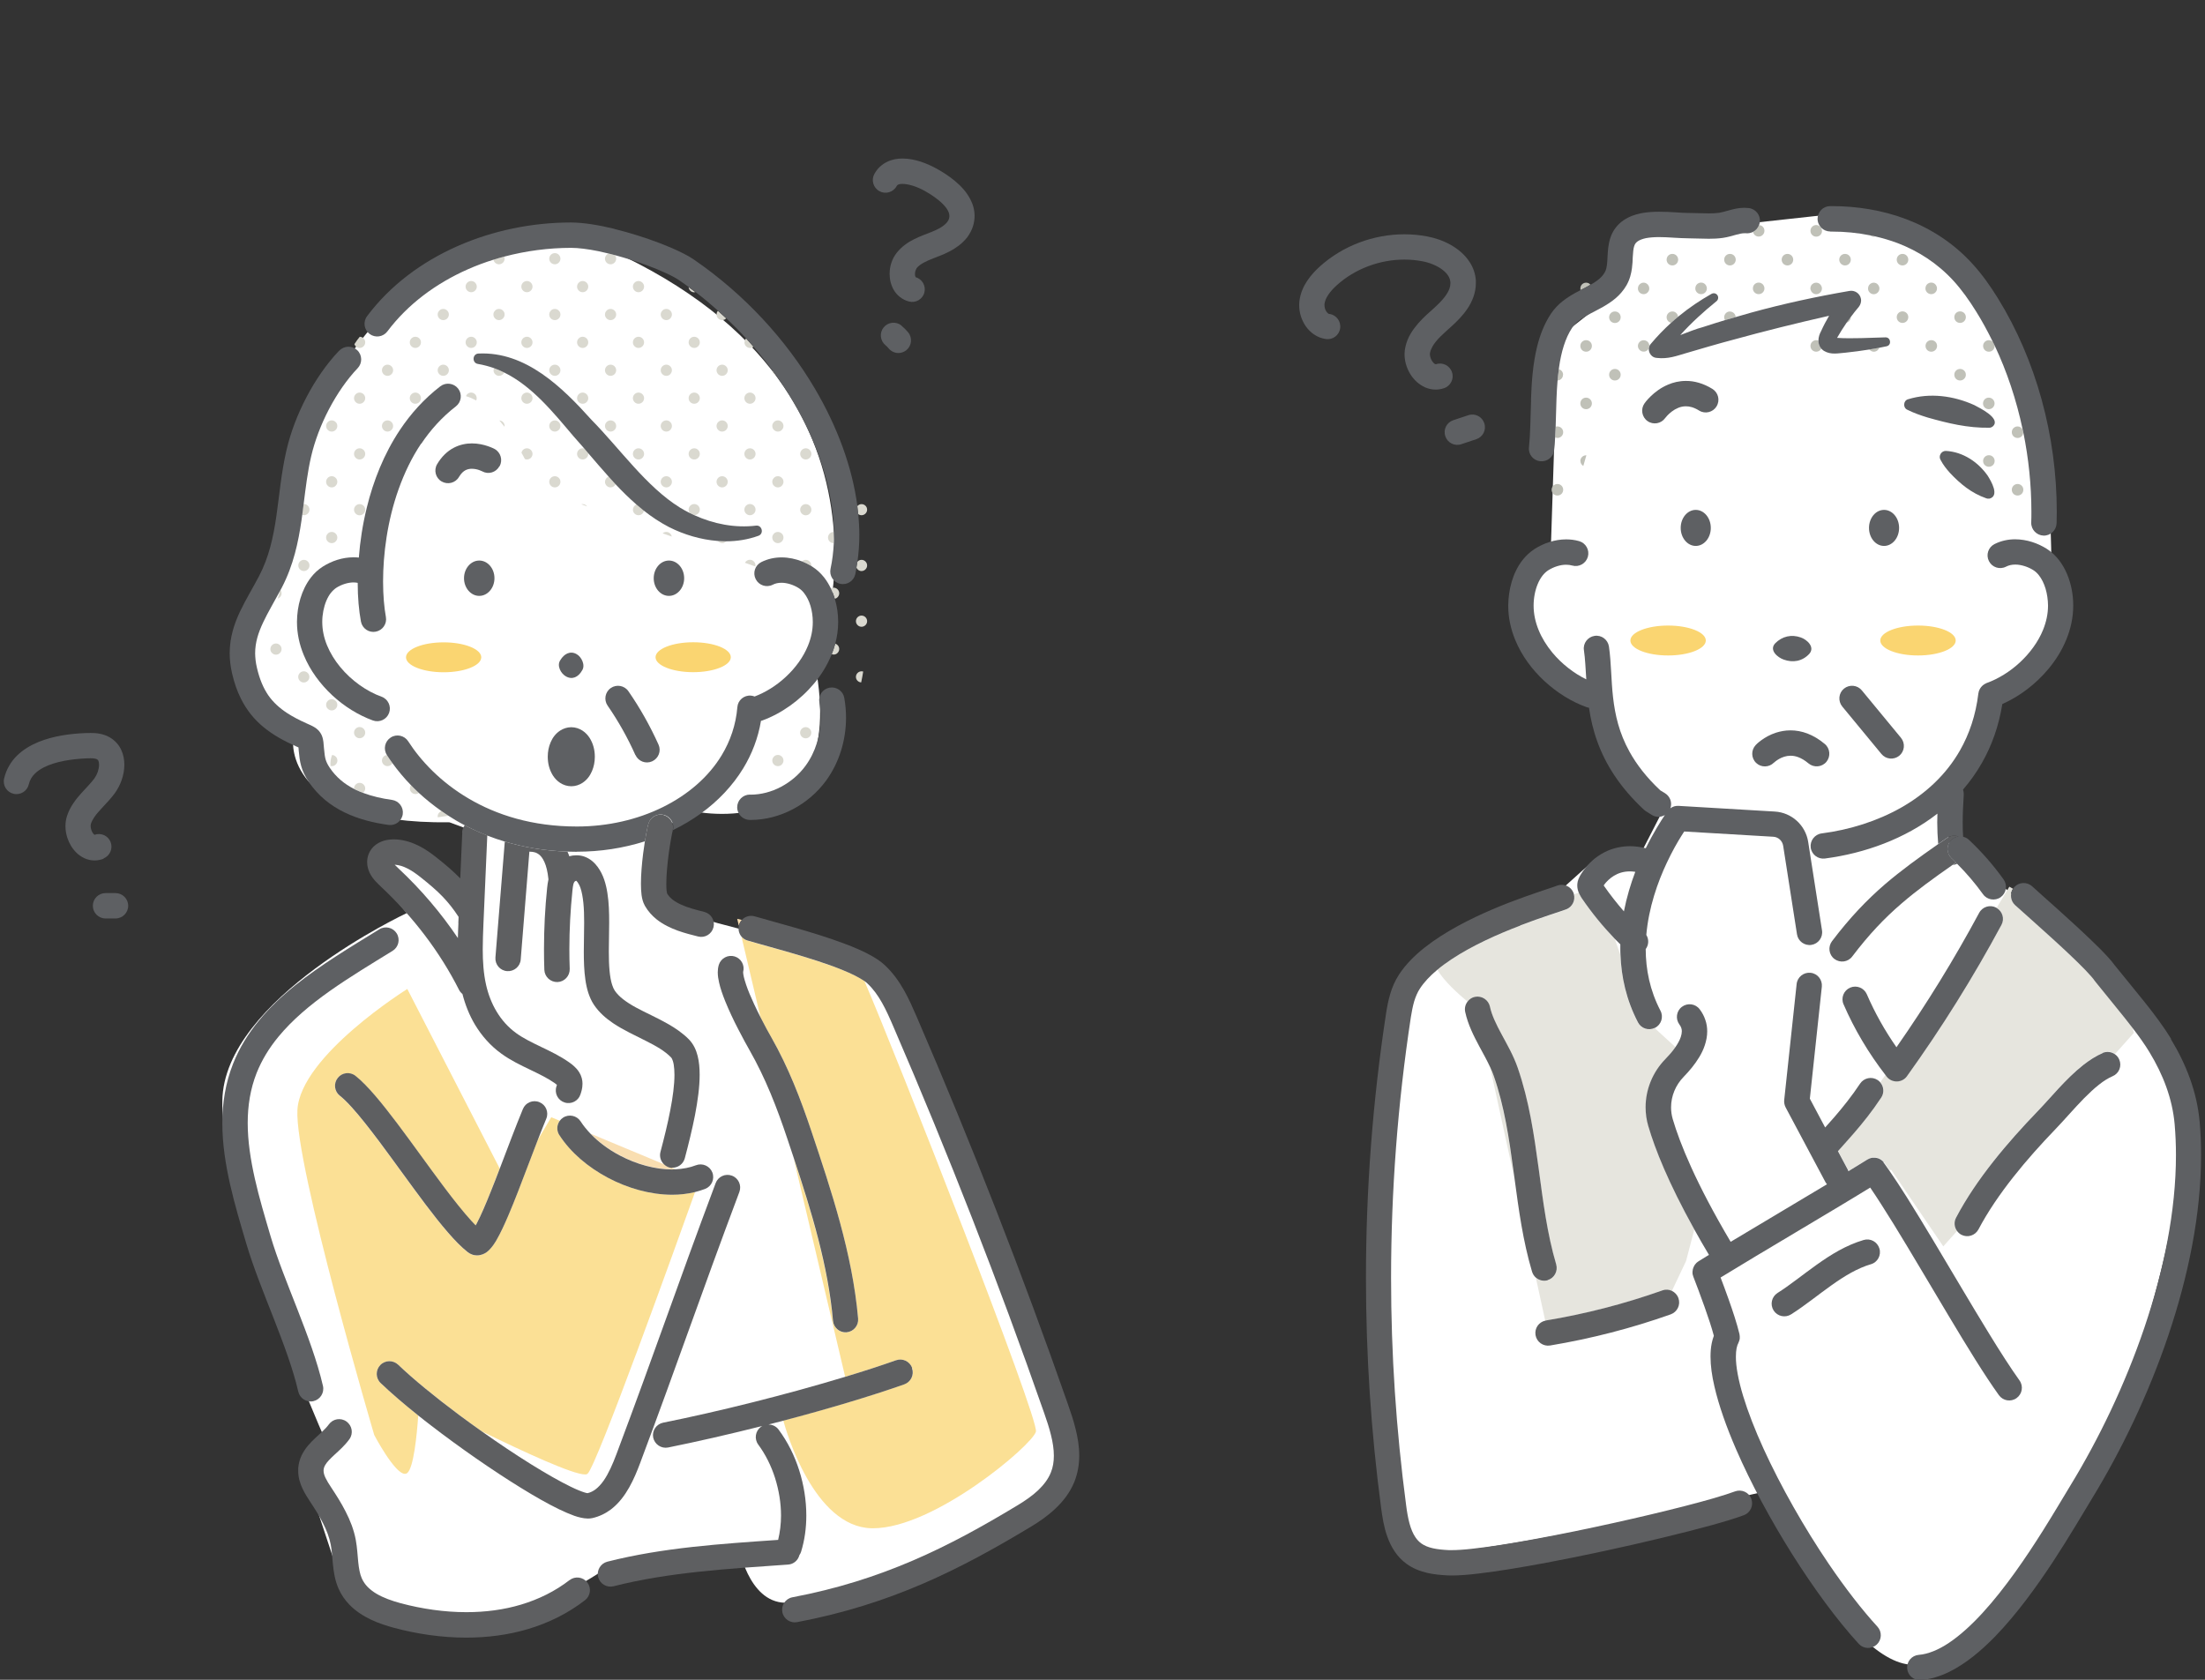 <?xml version="1.0" encoding="UTF-8"?>
<svg id="_レイヤー_1" data-name="レイヤー_1" xmlns="http://www.w3.org/2000/svg" version="1.1" viewBox="0 0 252 192">
  <rect x="0" y="0" width="252" height="192" fill="#333333" stroke="none"/>
  <!-- Generator: Adobe Illustrator 29.5.1, SVG Export Plug-In . SVG Version: 2.1.0 Build 141)  -->
  <defs>
    <style>
      .st0 {
        fill: none;
      }

      .st1 {
        fill: #fad571;
      }

      .st2 {
        fill: #fbe095;
      }

      .st3 {
        fill: #5e5f61;
      }

      .st4 {
        fill: #c0c1b8;
      }

      .st5 {
        fill: #fff;
      }

      .st6 {
        fill: #dad9d0;
      }

      .st7 {
        fill: #e6e5de;
      }

      .st8 {
        fill: #5e6063;
      }

      .st9 {
        fill: #f9deb1;
      }
    </style>
  </defs>
  <path class="st5" d="M210.98,24.31l-25.38,2.78-1.34,6.68-6.24,4.9-.81,24.9s-7.15,7.98-.78,12.52c6.38,4.54,7.83,7.47,7.83,7.47l6.01,10.39s10.39,5.33,18.78,3.99c8.38-1.33,17.01-9.07,19.01-17.73,0,0,10.9-5.08,6.42-15.83-.31-.75,1.74-38.48-23.5-40.08Z"/>
  <path class="st5" d="M42.64,37.22s-8.17,9.06-10.04,19.34c-1.87,10.28-6.2,16.64-6.2,16.64,0,0,1.32,8.58,7.1,11.41,0,0-1.1,9.6,17.87,9.38l9.14,3.39,14.3-2.03,4.25-2.66s17.98,4.14,14.13-16.56c0,0,13.26-32.11-25.35-48.38-11.41-4.81-25.19,9.46-25.19,9.46Z"/>
  <path class="st5" d="M190.14,92.44l-2.89,5.63h-4.81l-5.37,4.83s-13.68,4.04-16.64,8.41c-2.96,4.37-7.04,66.32,1.83,66.32s39.53-7.18,39.53-7.18c0,0,10.18,21.69,17.93,19.71,7.74-1.97,21.78-27.6,21.78-27.6,0,0,13-32.61,5.4-42.99-7.6-10.38-24.22-23.41-24.22-23.41l-.12-13.35-32.4,9.62Z"/>
  <path class="st5" d="M53.16,92.75l-.55,10.12s-7.55-7.91-9.48-6.13c-1.93,1.78,3.37,7.62,3.37,7.62,0,0-20.93,9.78-21.09,21.46-.17,11.69,11.5,38.16,11.5,38.16l-2.27,3.72,4.64,14.02s14.11,8.33,29.75-2.31l15.5-2.2s1.31,6.76,6.08,5.91c4.76-.84,31.66-8.03,30.53-17.88-1.13-9.86-21.69-55.68-21.69-55.68,0,0-25.42-5.17-25.38-7.2.04-2.03,1.34-11.05,1.34-11.05l-22.25,1.44Z"/>
  <g>
    <path class="st0" d="M186.89,99.64c-.22-.03-.42-.05-.61-.05-.77,0-1.34.21-1.83.5-.48.29-.86.68-1.1,1-.03.03-.05.07-.07.1.71,1.02,1.48,2.01,2.31,2.96.32-1.63.78-3.15,1.3-4.52Z"/>
    <path class="st0" d="M211.41,133.76h-.2s.03.07.04.1c.05-.03.11-.07.16-.1Z"/>
    <path class="st0" d="M185.17,107.94c-.21-.21-.43-.42-.64-.64l.64,1.83c0-.23-.02-.47-.02-.7,0-.16,0-.33,0-.49Z"/>
    <path class="st0" d="M209.48,38.56s-.03,0,.02.01c0,0-.02-.01-.02-.01Z"/>
    <path class="st0" d="M48.07,100.27c-.49-.39-.99-.74-1.48-.99-.49-.25-.97-.4-1.45-.44,0,0-.02,0-.03,0,.11.12.25.25.43.42,2.59,2.43,4.86,5.11,6.79,7.96.02-.58.04-1.15.06-1.72,0-.23.02-.46.03-.69-.6-.92-1.17-1.64-1.82-2.31-.69-.72-1.49-1.4-2.52-2.22Z"/>
    <path class="st1" d="M186.33,73.21c0,.95,1.93,1.71,4.31,1.71s4.31-.77,4.31-1.71-1.93-1.71-4.31-1.71-4.31.77-4.31,1.71Z"/>
    <path class="st1" d="M223.51,73.21c0-.95-1.93-1.71-4.31-1.71s-4.31.77-4.31,1.71,1.93,1.71,4.31,1.71,4.31-.77,4.31-1.71Z"/>
    <path class="st1" d="M50.7,76.84c2.38,0,4.3-.77,4.3-1.71s-1.93-1.71-4.3-1.71-4.3.77-4.3,1.71,1.93,1.71,4.3,1.71Z"/>
    <path class="st1" d="M83.52,75.12c0-.95-1.93-1.71-4.3-1.71s-4.3.77-4.3,1.71,1.93,1.71,4.3,1.71,4.3-.77,4.3-1.71Z"/>
    <path class="st9" d="M76.8,133.66c.14,0,.28-.01.41-.02l-.41-.17c-.11,0-.22-.02-.32-.05-.24-.06-.44-.19-.61-.35l-8.37-3.49c.9.94,2.05,1.8,3.33,2.47,1.9,1.01,4.06,1.61,5.97,1.6Z"/>
    <path class="st2" d="M43.47,156.03c.55-.58,1.47-.59,2.05-.04,1.72,1.65,4.23,3.7,6.95,5.73.86.64,1.74,1.28,2.62,1.9,4.75,2.32,10.35,4.91,11.77,4.91.13,0,.22-.02.28-.07,1.03-.82,10.03-25.88,12.3-32.22-.86.21-1.75.31-2.64.31-2.5,0-5.05-.74-7.32-1.94-2.27-1.2-4.26-2.87-5.56-4.89h0c-.33-.51-.29-1.15.04-1.62l-.96-.4-1.55,2.61c-.38.98-.77,2.02-1.17,3.06-.74,1.96-1.49,3.92-2.19,5.56-.47,1.1-.9,2.04-1.34,2.79-.25.43-.49.79-.82,1.13-.18.18-.39.37-.75.52-.18.08-.41.13-.67.13-.19,0-.39-.03-.57-.1-.18-.06-.35-.16-.48-.26-.74-.58-1.49-1.35-2.29-2.28-.8-.93-1.64-2-2.52-3.15-1.74-2.31-3.59-4.93-5.31-7.22-1.14-1.53-2.22-2.9-3.15-3.92-.52-.58-1-1.04-1.36-1.32h0c-.63-.5-.73-1.41-.24-2.03.5-.63,1.41-.73,2.03-.24.73.58,1.47,1.36,2.27,2.29.8.93,1.64,2,2.51,3.16,1.74,2.31,3.59,4.93,5.31,7.22,1.14,1.52,2.23,2.9,3.15,3.9.17.19.33.36.49.52.04-.07.08-.14.12-.21.46-.87,1.02-2.18,1.61-3.66.33-.84.68-1.73,1.03-2.64l-10.56-20.52s-12.23,7.62-12.56,13.84c-.33,6.22,8.78,37.14,8.78,37.14,0,0,2.33,4.44,3.51,4.44.1,0,.19-.03.26-.09.73-.58,1.1-4.3,1.26-6.58-1.64-1.31-3.11-2.57-4.3-3.71-.58-.55-.59-1.47-.04-2.05Z"/>
    <path class="st9" d="M84.79,105.15c-.35-.08-.54-.13-.54-.13l.19.8s0-.07.02-.1c.07-.22.19-.41.33-.57Z"/>
    <path class="st2" d="M94.94,110.37c-1.98-.71-4.26-1.38-6.21-1.92-1.3-.36-2.45-.68-3.29-.93h0c-.28-.09-.52-.25-.7-.46l2.18,9.23c.49.97.96,1.82,1.25,2.32,1.96,3.45,3.32,6.97,4.55,10.66,2.28,6.81,4.7,14.02,5.35,21.45.07.8-.52,1.5-1.32,1.57s-1.5-.52-1.57-1.32c-.54-6.22-2.45-12.48-4.48-18.59l5.89,24.99c2.1-.63,4.07-1.27,5.81-1.89.75-.27,1.58.13,1.85.88.27.75-.13,1.58-.88,1.85-3.92,1.39-8.84,2.84-13.85,4.16.34,1.25,3.49,12.14,10.07,12.31.07,0,.13,0,.2,0,6.99,0,18.18-9.49,18.6-11.04.39-1.45-15.99-43.16-19.6-51.51-.3-.21-.71-.45-1.2-.68-.74-.36-1.65-.73-2.64-1.09Z"/>
    <path class="st7" d="M188.41,128.7c-.21-.71-.31-1.44-.31-2.16,0-2.05.82-4.03,2.27-5.52.39-.4.77-.83,1.08-1.27.01-.02.03-.04.04-.06l-2.39-2.18c-.7.34-1.55.07-1.91-.63-1.34-2.57-1.91-5.21-2-7.73l-.64-1.83c-1.37-1.44-2.62-2.97-3.73-4.58h0c-.09-.13-.21-.3-.32-.54-.02-.05-.05-.11-.07-.16-.18.06-.36.12-.56.18.19.7-.16,1.45-.86,1.73-.21.08-.45.16-.78.27-.32.11-.72.24-1.17.39-.9.3-2.04.7-3.3,1.18-2.5.96-5.47,2.27-7.84,3.84-.59.39-1.15.8-1.65,1.22.78,1.31,2.37,2.74,3.45,3.64.2-.26.49-.45.83-.53.78-.17,1.55.33,1.72,1.12.2.97.72,2.03,1.34,3.18.62,1.15,1.34,2.39,1.83,3.8,1.31,3.78,1.88,7.67,2.39,11.47.51,3.81.98,7.54,2.01,11.01.23.77-.21,1.57-.98,1.8-.48.14-.97.03-1.33-.27l1.07,4.9s.04-.01.07-.02c4.52-.76,8.97-1.9,13.29-3.43.38-.13.77-.1,1.1.06l1.63-3.44.95-3.63c-2.96-5.34-4.47-9.16-5.25-11.79h0Z"/>
    <path class="st7" d="M170.71,122.98c-.11-.33-.25-.66-.41-1l2.79,12.79c-.04-.29-.08-.59-.12-.88-.51-3.79-1.06-7.48-2.26-10.91Z"/>
    <path class="st7" d="M239.44,112.14h0s-.02-.03-.03-.05c-.01-.02-.02-.03-.04-.04-.07-.1-.2-.27-.37-.47-.18-.2-.4-.44-.65-.71-.51-.53-1.14-1.14-1.83-1.8-1.37-1.3-2.96-2.73-4.24-3.87-.85-.76-1.56-1.39-1.99-1.78h0c-.53-.48-.61-1.26-.24-1.84-.26-.15-.41-.23-.41-.23l-1.45,2.41c.67.39.92,1.24.55,1.93-3.22,5.99-6.83,11.77-10.8,17.3-.27.37-.69.59-1.14.6-.45,0-.89-.19-1.17-.55-.05-.06-.1-.13-.14-.19l-.59.84c.41.48.47,1.18.11,1.73-1.05,1.59-2.16,2.95-3.13,4.08-.69.8-1.32,1.48-1.82,2.05l1.13,2.12s.02.04.03.07h.2c.72-.44,1.4-.85,2-1.23.03-.02.06-.03.08-.04.04-.02.09-.05.13-.07.04-.02.09-.03.13-.04.05-.01.09-.03.14-.04.05,0,.09-.01.14-.02.05,0,.09,0,.14,0,.05,0,.09,0,.14,0,.05,0,.09,0,.14.02.05,0,.09.02.13.03.05.01.09.03.13.04.04.02.08.04.12.06.04.02.08.04.12.07.04.03.08.06.11.08.04.03.07.06.11.09.04.03.07.07.1.11.02.02.04.04.06.07.2.27.4.55.6.85h.2l5.95,8.74,1.59-1.78c-.32-.43-.39-1.03-.12-1.53,2.34-4.45,5.93-8.64,9.31-12.15.69-.71,1.49-1.64,2.37-2.58.88-.95,1.83-1.92,2.87-2.73.69-.54,1.42-1.02,2.22-1.36h0c.47-.2.99-.13,1.39.14l2.14-2.4c-.04-.22-.09-.43-.13-.65-.29-.38-.59-.77-.9-1.15-1.11-1.39-2.3-2.82-3.37-4.16Z"/>
    <path class="st3" d="M189.97,147.5c-4.32,1.53-8.77,2.68-13.29,3.43-.02,0-.05.01-.07.02-.75.16-1.25.88-1.12,1.65.13.79.88,1.32,1.67,1.19h0c4.68-.78,9.3-1.97,13.78-3.56.75-.27,1.15-1.09.88-1.85-.13-.38-.41-.67-.74-.83-.33-.16-.73-.19-1.1-.06Z"/>
    <path class="st8" d="M215.27,132.83s-.06-.08-.1-.11c-.03-.03-.07-.06-.11-.09-.04-.03-.07-.06-.11-.08-.04-.03-.08-.05-.12-.07-.04-.02-.08-.04-.12-.06-.04-.02-.09-.03-.13-.04-.04-.01-.09-.03-.13-.03-.05,0-.09-.01-.14-.02-.05,0-.09,0-.14,0-.05,0-.09,0-.14,0-.05,0-.09,0-.14.02-.05,0-.09.02-.14.04-.04.01-.09.03-.13.04-.05.02-.09.04-.13.07-.03.01-.06.02-.08.04-.6.37-1.27.79-2,1.23-.05.03-.11.07-.16.1-.01-.03-.03-.07-.04-.1-.01-.02-.02-.04-.03-.07l-1.13-2.12c.5-.57,1.13-1.25,1.82-2.05.98-1.13,2.08-2.49,3.13-4.08.36-.55.3-1.25-.11-1.73-.09-.1-.18-.2-.3-.27-.67-.44-1.56-.26-2.01.41h0c-.96,1.45-1.98,2.71-2.91,3.79-.38.44-.74.84-1.08,1.22l-1.75-3.29,1.37-12.8c.08-.79-.49-1.51-1.29-1.59-.79-.08-1.51.49-1.59,1.29h0l-1.42,13.25c-.03.29.03.58.16.84l4.54,8.52c.05.1.12.19.19.27-1.59.96-3.31,1.98-5.02,3-2.07,1.23-4.13,2.46-5.99,3.58-3.98-6.72-5.8-11.24-6.62-14.03h0c-.13-.44-.19-.9-.19-1.34,0-1.28.51-2.54,1.45-3.5.62-.64,1.26-1.39,1.77-2.24.26-.43.48-.88.64-1.37.16-.49.27-1.02.27-1.57,0-.43-.06-.87-.21-1.3-.14-.43-.36-.85-.65-1.23-.48-.64-1.39-.76-2.03-.28-.64.48-.76,1.39-.28,2.03h0c.11.14.17.27.21.39.04.12.06.24.06.38,0,.18-.04.4-.12.65-.12.36-.34.77-.63,1.18-.01.02-.03.04-.04.06-.31.44-.69.87-1.08,1.27-1.46,1.49-2.27,3.48-2.27,5.52,0,.72.1,1.45.31,2.16h0c.77,2.63,2.29,6.46,5.25,11.79.51.93,1.07,1.9,1.68,2.92-.42.26-.83.51-1.2.74,0,0,0,0,0,0-.06.04-.11.08-.17.13-.02.02-.04.03-.06.05-.04.04-.07.08-.11.13-.02.03-.05.06-.08.09,0,.01-.02.03-.02.04-.09.14-.16.3-.2.46-.01.05-.01.1-.02.15,0,.04-.02.09-.02.13,0,.03,0,.06,0,.09,0,.06,0,.13.01.19,0,.02.01.04.02.07.02.07.03.14.06.21,0,0,0,0,0,0h0c.32.83.82,2.14,1.3,3.5.41,1.15.81,2.35,1.05,3.27-.1.27-.18.55-.24.84-.1.49-.14,1-.14,1.53,0,1.06.16,2.2.45,3.44.5,2.16,1.36,4.6,2.48,7.18,1.68,3.87,3.94,8.06,6.4,11.97,2.46,3.9,5.11,7.52,7.61,10.25.54.59,1.46.63,2.05.09.59-.54.63-1.46.09-2.05-1.78-1.94-3.7-4.43-5.57-7.18-2.8-4.13-5.48-8.85-7.45-13.16-.98-2.15-1.78-4.21-2.33-6.02-.55-1.81-.84-3.39-.83-4.51,0-.38.03-.7.08-.96.05-.26.13-.46.2-.59.01-.03.02-.05.03-.08.02-.05.04-.1.06-.15.01-.04.02-.09.04-.13.01-.05.02-.09.03-.14,0-.05,0-.09,0-.14,0-.05,0-.09,0-.14,0-.05-.01-.1-.02-.15,0-.03,0-.06-.01-.09-.28-1.17-.76-2.63-1.26-4.03-.31-.88-.63-1.73-.9-2.44,2.36-1.45,5.48-3.31,8.6-5.17,3.06-1.83,6.13-3.65,8.5-5.11.8,1.17,1.71,2.61,2.69,4.19,1.96,3.18,4.16,6.95,6.28,10.48,2.11,3.53,4.12,6.81,5.74,9.06.47.65,1.37.8,2.02.33.65-.47.8-1.37.33-2.02-1-1.4-2.23-3.31-3.55-5.47-1.99-3.24-4.2-7.02-6.3-10.52-1.05-1.75-2.07-3.43-3.02-4.94-.71-1.13-1.39-2.16-2.01-3.06-.21-.3-.41-.58-.6-.85-.02-.03-.04-.05-.06-.07Z"/>
    <path class="st3" d="M173.76,105.77c1.25-.48,2.39-.87,3.3-1.18.45-.15.84-.28,1.17-.39.33-.11.57-.19.78-.27.69-.27,1.05-1.02.86-1.73-.01-.05-.02-.1-.04-.15-.29-.74-1.13-1.11-1.88-.82h0c-.06.02-.19.07-.35.13-.64.22-1.84.6-3.31,1.13-2.21.79-5.05,1.91-7.71,3.37-1.33.73-2.62,1.54-3.77,2.45-1.15.91-2.16,1.92-2.92,3.08-.47.72-.79,1.48-1.01,2.23-.22.75-.36,1.49-.47,2.2-1.53,10.01-2.3,20.13-2.3,30.25,0,8.8.58,17.61,1.74,26.34.14,1.02.31,2.16.72,3.28.2.56.47,1.12.82,1.64.35.53.81,1.02,1.36,1.42.76.55,1.59.85,2.39,1.04.8.18,1.58.24,2.3.28.16,0,.33.01.5.01.85,0,1.88-.08,3.1-.23,2.13-.25,4.8-.69,7.69-1.23,4.33-.81,9.15-1.86,13.29-2.86,2.07-.5,3.97-.98,5.56-1.42,1.59-.44,2.86-.83,3.73-1.16.75-.28,1.12-1.12.84-1.87-.28-.75-1.12-1.12-1.87-.84-.53.2-1.38.47-2.43.78-3.69,1.07-9.95,2.56-15.9,3.78-2.98.61-5.88,1.15-8.35,1.54-1.23.19-2.36.35-3.32.45-.96.11-1.77.16-2.34.16-.13,0-.25,0-.36,0-.65-.03-1.27-.09-1.81-.21-.54-.12-.98-.3-1.33-.55-.26-.19-.48-.42-.67-.7-.29-.42-.52-.98-.69-1.61-.17-.64-.29-1.35-.38-2.07-1.14-8.6-1.72-17.28-1.72-25.96,0-9.97.76-19.95,2.26-29.81.1-.64.22-1.25.38-1.81.17-.55.38-1.05.66-1.47.46-.71,1.14-1.44,1.97-2.13.5-.42,1.06-.83,1.65-1.22,2.37-1.57,5.33-2.89,7.84-3.84Z"/>
    <path class="st3" d="M223.04,98.1h0c-.58-.55-.61-1.46-.07-2.05.24-.26.55-.4.87-.44-.43-.15-.92-.11-1.32.17h0c-.34.24-.67.47-1,.69-2.26,1.58-4.22,3-6.07,4.58-2.11,1.82-4.05,3.85-6.08,6.53-.48.64-.36,1.55.28,2.03.64.48,1.55.36,2.03-.28,1.92-2.53,3.69-4.39,5.66-6.08,1.72-1.48,3.6-2.85,5.84-4.41.12-.08.24-.17.36-.25-.17-.17-.33-.34-.51-.5Z"/>
    <path class="st8" d="M104.72,30.69c.11-.14.25-.27.42-.4.26-.19.6-.37,1-.55.4-.17.86-.34,1.34-.53.68-.27,1.42-.62,2.11-1.15.34-.26.67-.58.96-.95.28-.38.52-.82.67-1.32h0c.1-.36.16-.73.16-1.1,0-.71-.19-1.36-.49-1.92-.44-.85-1.07-1.51-1.75-2.08-.68-.57-1.41-1.03-2.09-1.41-.55-.3-1.16-.58-1.82-.8-.66-.21-1.36-.36-2.09-.36-.57,0-1.17.09-1.76.38-.29.14-.57.33-.82.56-.25.23-.46.51-.63.82-.39.7-.13,1.58.57,1.97.7.39,1.58.13,1.97-.57h0c.03-.06.06-.09.09-.12.04-.03.08-.06.17-.09.09-.03.23-.05.42-.05.32,0,.75.08,1.2.22.45.14.91.35,1.31.57.76.42,1.55.96,2.09,1.51.27.27.47.54.59.77.12.24.16.42.16.6,0,.09-.01.19-.04.3-.04.13-.1.25-.2.38-.14.19-.39.41-.71.61-.32.2-.71.38-1.11.54-.57.23-1.25.46-1.95.81-.35.17-.71.38-1.05.64-.35.26-.68.57-.97.94-.28.36-.48.75-.61,1.16-.13.4-.19.82-.19,1.24,0,.62.14,1.25.48,1.84.17.29.4.57.7.8.29.23.64.41,1.02.51.77.21,1.57-.25,1.77-1.02.2-.76-.24-1.54-1-1.76h0c-.03-.05-.08-.2-.07-.37,0-.12.02-.25.05-.35.03-.11.08-.2.13-.25Z"/>
    <polygon class="st8" points="148.52 34.38 148.52 34.38 148.52 34.37 148.52 34.38"/>
    <path class="st8" d="M151.95,35.9h0s-.09-.02-.15-.06c-.08-.06-.2-.18-.29-.36-.09-.18-.14-.4-.14-.59,0-.05,0-.1,0-.14h0c.04-.33.18-.68.43-1.05.24-.37.59-.75.98-1.1,2.06-1.87,4.9-2.93,7.71-2.93.69,0,1.38.06,2.05.19.83.15,1.72.51,2.31.97.3.23.53.47.67.71.15.24.22.46.24.73v.11c0,.2-.03.39-.11.61-.11.32-.33.69-.63,1.06-.3.37-.67.75-1.06,1.1-.58.52-1.26,1.1-1.88,1.81-.31.36-.61.75-.87,1.19-.26.44-.47.94-.59,1.49-.07.28-.1.57-.1.85,0,.5.09.98.25,1.42.24.67.63,1.28,1.17,1.76.27.24.59.45.94.61.36.15.76.25,1.19.25.32,0,.64-.05.96-.16.76-.25,1.17-1.08.91-1.83-.25-.76-1.08-1.17-1.83-.91h-.03s-.03,0-.09-.03c-.1-.05-.26-.21-.38-.43-.12-.22-.19-.48-.19-.68,0-.07,0-.14.02-.2.05-.24.15-.46.28-.7.2-.35.51-.73.89-1.11.38-.38.83-.77,1.29-1.19.62-.56,1.27-1.21,1.81-2.01.27-.4.5-.84.68-1.33.17-.49.28-1.02.28-1.58,0-.1,0-.2,0-.3h0c-.05-.77-.3-1.48-.68-2.07-.56-.89-1.36-1.54-2.21-2.02-.86-.48-1.78-.79-2.69-.96-.86-.16-1.72-.24-2.59-.24-3.52,0-7.02,1.3-9.65,3.67-.51.46-1.02,1-1.45,1.64-.43.64-.77,1.4-.89,2.28-.02.17-.03.35-.03.51,0,.86.26,1.69.75,2.41.25.35.56.68.95.94.38.26.84.45,1.34.52.79.12,1.53-.43,1.64-1.22.12-.79-.43-1.53-1.22-1.65Z"/>
    <path class="st8" d="M169.63,48.37c-.25-.76-1.07-1.17-1.83-.91-.57.19-1.14.38-1.71.57-.76.25-1.17,1.07-.91,1.83.25.76,1.07,1.17,1.83.91h0c.57-.19,1.14-.38,1.71-.57.76-.25,1.17-1.07.91-1.83Z"/>
    <path class="st8" d="M216.8,123.61c.45-.01.88-.23,1.14-.6,3.97-5.53,7.58-11.31,10.8-17.3.37-.69.12-1.54-.55-1.93-.01,0-.03-.02-.04-.03-.7-.38-1.58-.12-1.96.59-2.85,5.3-6.01,10.43-9.45,15.36-1.33-1.9-2.47-3.93-3.39-6.06-.32-.73-1.17-1.07-1.91-.75-.73.32-1.07,1.17-.75,1.9h0c1.25,2.88,2.87,5.6,4.79,8.08.05.06.09.13.14.19.28.36.72.56,1.17.55Z"/>
    <path class="st3" d="M63.92,129.73h0c1.3,2.02,3.29,3.68,5.56,4.89,2.27,1.2,4.83,1.93,7.32,1.94.89,0,1.78-.1,2.64-.31.39-.1.78-.22,1.15-.36.74-.29,1.11-1.13.82-1.88-.29-.74-1.13-1.11-1.88-.82-.69.27-1.48.42-2.32.46-.14,0-.27.02-.41.02-1.91,0-4.07-.59-5.97-1.6-1.28-.67-2.43-1.53-3.33-2.47-.44-.46-.83-.94-1.14-1.42-.43-.67-1.33-.87-2-.44-.16.1-.3.24-.4.38-.33.47-.37,1.1-.04,1.62Z"/>
    <path class="st3" d="M71.91,170.01c.52-.92.91-1.88,1.24-2.76,4.59-12.25,6.77-18.81,11.35-31.01.28-.75-.1-1.58-.85-1.86-.75-.28-1.58.1-1.86.85h0c-4.59,12.25-6.77,18.81-11.35,31.01-.41,1.09-.89,2.2-1.46,3.01-.29.41-.59.73-.9.97-.29.22-.59.37-.93.45-.06,0-.17-.03-.31-.07-.37-.11-.95-.34-1.64-.68-1.21-.59-2.78-1.48-4.5-2.55-1.77-1.1-3.7-2.39-5.62-3.75-.88-.62-1.76-1.26-2.62-1.9-2.72-2.03-5.23-4.08-6.95-5.73-.58-.55-1.49-.54-2.05.04-.55.58-.54,1.49.04,2.05,1.19,1.14,2.67,2.41,4.3,3.71.47.37.94.75,1.43,1.12,3.31,2.55,7.07,5.16,10.3,7.15,1.62,1,3.1,1.84,4.36,2.45.63.3,1.2.55,1.73.74.26.09.52.17.77.22.25.06.5.09.79.1.16,0,.32-.01.51-.05.81-.18,1.53-.54,2.14-1,.91-.7,1.56-1.59,2.08-2.51Z"/>
    <path class="st3" d="M76.81,133.47c.66.02,1.27-.41,1.45-1.07.43-1.62.85-3.32,1.17-4.95.31-1.63.53-3.2.53-4.6,0-.76-.06-1.48-.23-2.16-.17-.67-.46-1.33-.99-1.88-.72-.73-1.55-1.29-2.39-1.77-1.26-.72-2.58-1.29-3.68-1.89-.55-.3-1.04-.61-1.45-.93-.41-.32-.73-.65-.96-.99-.1-.15-.21-.37-.3-.66-.14-.42-.24-.99-.3-1.64-.06-.65-.08-1.38-.08-2.16,0-1.06.04-2.2.04-3.32,0-1.14-.03-2.28-.2-3.35-.08-.54-.2-1.06-.37-1.56-.17-.5-.41-.99-.73-1.43-.15-.2-.33-.42-.58-.64-.25-.22-.58-.43-.98-.57-.3-.1-.6-.14-.89-.14-.29,0-.56.04-.81.11-.03-.08-.05-.16-.08-.23-.04-.1-.09-.2-.13-.3-2.61-.09-5-.5-7.16-1.15l-1.07,13.25c-.06.8.53,1.5,1.33,1.56.8.06,1.5-.53,1.56-1.33h0l.99-12.32s.05,0,.07,0c.21,0,.42.03.61.09.14.05.27.12.41.22.2.16.42.4.63.87.2.44.37,1.08.46,1.98-.08.36-.12.69-.15.97-.24,2.32-.36,4.65-.36,6.99,0,.79.01,1.58.04,2.38.03.8.7,1.42,1.5,1.4.8-.03,1.42-.7,1.4-1.5h0c-.03-.76-.04-1.52-.04-2.27,0-2.23.12-4.46.35-6.69.03-.29.06-.52.1-.69.04-.17.09-.26.14-.32,0,0,.05-.05.11-.08.03-.02.06-.03.09-.03l.02.02s.08.08.13.15c.11.15.23.37.33.66.15.43.26,1.02.33,1.7.07.68.09,1.45.09,2.26,0,1.07-.04,2.2-.04,3.32,0,1.09.03,2.17.18,3.2.07.51.18,1.01.33,1.49.16.48.36.95.65,1.38.59.88,1.36,1.54,2.17,2.09,1.22.82,2.55,1.41,3.74,2.02.6.3,1.16.6,1.65.91.49.31.91.64,1.24.98.03.03.07.08.12.17.07.14.15.37.2.69.05.31.08.71.08,1.15,0,1.1-.18,2.53-.48,4.05-.29,1.53-.7,3.17-1.12,4.76-.14.53.04,1.07.42,1.43.17.16.37.28.61.35.11.03.22.04.32.05Z"/>
    <path class="st3" d="M52.83,95.18h0c-.08,1.74-.15,3.48-.23,5.22-.81-.83-1.69-1.58-2.73-2.4-.57-.45-1.21-.92-1.96-1.3-.75-.38-1.61-.68-2.57-.75-.11,0-.23-.01-.34-.01-.35,0-.73.04-1.12.15-.39.12-.82.32-1.19.68-.25.25-.44.55-.56.85-.12.31-.17.62-.17.91,0,.45.11.87.29,1.24.19.39.43.7.66.95.23.25.45.45.63.63,3.72,3.49,6.75,7.49,8.92,11.79.1.19.23.35.39.47.31,1.2.77,2.4,1.44,3.52.75,1.24,1.74,2.39,3.02,3.31,1.06.77,2.2,1.31,3.26,1.82,1.06.51,2.05.99,2.84,1.55.1.07.18.14.24.19-.01.05-.03.12-.06.19-.25.76.17,1.58.93,1.82.76.25,1.58-.17,1.82-.93.08-.26.23-.64.23-1.21,0-.19-.02-.41-.08-.63-.07-.26-.17-.48-.29-.67-.18-.29-.38-.51-.57-.68-.19-.18-.38-.32-.55-.44-1.07-.76-2.2-1.29-3.26-1.8-1.06-.51-2.04-.99-2.82-1.56-.93-.67-1.67-1.51-2.24-2.46-.57-.94-.97-2-1.21-3.07-.29-1.29-.38-2.65-.38-4.06,0-.95.04-1.92.08-2.9.15-3.37.29-6.74.44-10.11-.9-.35-1.76-.74-2.57-1.17-.18.23-.3.52-.31.83ZM52.39,105.5c-.02.56-.05,1.14-.06,1.72-1.92-2.85-4.19-5.53-6.79-7.96-.17-.16-.31-.3-.43-.42,0,0,.02,0,.03,0,.48.03.96.19,1.45.44.49.25.99.6,1.48.99,1.03.82,1.83,1.5,2.52,2.22.65.68,1.22,1.39,1.82,2.31-.01.23-.02.46-.03.69Z"/>
    <path class="st8" d="M35.82,160.15c.78-.18,1.27-.96,1.09-1.74-.66-2.85-1.78-5.82-2.92-8.75-1.14-2.92-2.31-5.8-3.07-8.37-.64-2.18-1.3-4.37-1.79-6.55-.49-2.17-.82-4.32-.82-6.38,0-1.98.3-3.89,1.02-5.72.6-1.5,1.44-2.87,2.49-4.14,1.57-1.91,3.6-3.62,5.86-5.22,2.26-1.6,4.74-3.09,7.19-4.6.68-.42.89-1.31.47-1.99-.42-.68-1.31-.89-1.99-.47h0c-3.24,2-6.66,4.03-9.67,6.45-1.5,1.21-2.9,2.53-4.1,4-1.21,1.47-2.22,3.09-2.94,4.91-.88,2.23-1.23,4.52-1.23,6.79,0,2.37.37,4.72.89,7.02.52,2.3,1.2,4.56,1.84,6.72.82,2.77,2.01,5.7,3.15,8.61,1.13,2.9,2.21,5.77,2.8,8.34.18.78.96,1.27,1.74,1.09Z"/>
    <path class="st3" d="M122.06,160.53c-5.23-14.95-10.99-29.72-17.28-44.28-.43-.99-.88-2.03-1.46-3.06-.58-1.02-1.28-2.02-2.22-2.89-.41-.38-.89-.7-1.42-1.01-.93-.53-2.04-1.01-3.25-1.46-1.81-.68-3.83-1.29-5.66-1.82-1.83-.53-3.49-.97-4.51-1.27-.54-.16-1.11.01-1.47.4-.15.16-.27.35-.33.57-.01.03-.01.07-.02.1-.1.45.02.9.29,1.23.18.21.41.38.7.46h0c.84.25,1.99.56,3.29.93,1.95.55,4.23,1.21,6.21,1.92.99.36,1.9.73,2.64,1.09.49.24.9.48,1.2.68.15.11.28.2.36.29.65.6,1.19,1.35,1.67,2.2.48.85.9,1.8,1.32,2.78,6.26,14.49,12,29.2,17.2,44.08.3.86.59,1.72.79,2.55.21.83.33,1.63.33,2.37,0,.69-.1,1.32-.34,1.91-.29.73-.79,1.4-1.45,2.03-.66.63-1.49,1.2-2.35,1.72-3.99,2.41-7.85,4.55-12,6.33-4.15,1.78-8.58,3.21-13.74,4.19-.79.15-1.3.91-1.15,1.69.15.79.91,1.3,1.69,1.15,5.37-1.02,10.02-2.52,14.34-4.38,4.32-1.86,8.3-4.07,12.35-6.51.97-.58,1.96-1.26,2.84-2.1.88-.83,1.67-1.84,2.16-3.06.39-.99.55-2,.55-2.98,0-1.06-.17-2.09-.42-3.07-.24-.98-.56-1.92-.87-2.8Z"/>
    <path class="st3" d="M104.25,156.36c-.27-.75-1.09-1.15-1.85-.88-1.75.62-3.72,1.26-5.81,1.89-6.59,2-14.46,3.97-20.8,5.24-.78.16-1.29.92-1.14,1.7.16.78.92,1.29,1.7,1.14h0c3.32-.67,7.03-1.52,10.77-2.46-.06.03-.11.06-.16.1-.64.48-.78,1.38-.3,2.03h0c.82,1.11,1.48,2.43,1.92,3.82.44,1.4.68,2.87.68,4.29,0,.97-.12,1.91-.33,2.78-6.5.45-13.14.87-19.52,2.49-.77.2-1.24.98-1.05,1.76.2.77.98,1.24,1.76,1.05,6.32-1.61,13.12-2,19.95-2.48.63-.04,1.14-.49,1.29-1.08.08-.12.15-.24.19-.38.41-1.32.6-2.72.6-4.14,0-1.73-.28-3.49-.81-5.16-.53-1.68-1.32-3.27-2.36-4.67-.28-.38-.71-.57-1.15-.58.56-.14,1.11-.29,1.67-.43,5.02-1.32,9.93-2.78,13.85-4.16.75-.27,1.15-1.09.88-1.85Z"/>
    <path class="st3" d="M65.11,180.59c-1.68,1.3-3.55,2.21-5.54,2.81-1.99.6-4.11.87-6.27.87-2.51,0-5.06-.37-7.5-1.02-1-.27-1.99-.62-2.78-1.09-.39-.23-.73-.5-1.01-.78-.28-.29-.49-.6-.66-.97-.22-.49-.33-1.12-.41-1.87-.08-.75-.11-1.6-.28-2.53-.22-1.18-.65-2.25-1.16-3.24-.5-.99-1.08-1.89-1.64-2.74-.27-.4-.5-.78-.66-1.11-.16-.33-.22-.6-.22-.81v-.08s0,0,0,0c.02-.21.07-.38.2-.6.19-.33.59-.73,1.1-1.2.51-.47,1.12-1,1.65-1.73.47-.65.32-1.55-.33-2.02-.65-.47-1.55-.32-2.02.33h0c-.18.25-.44.53-.76.83-.47.45-1.06.93-1.61,1.58-.27.32-.53.7-.74,1.13-.21.44-.35.94-.39,1.48h0c0,.09-.01.19,0,.28,0,.78.22,1.46.49,2.03.27.58.59,1.06.86,1.48.55.83,1.07,1.65,1.48,2.47.42.82.73,1.63.89,2.46.13.65.16,1.42.25,2.28.09.85.22,1.79.64,2.75.31.7.73,1.3,1.22,1.81.73.76,1.6,1.31,2.48,1.73.88.42,1.79.71,2.64.94,2.66.71,5.45,1.12,8.25,1.12,2.4,0,4.8-.3,7.1-.99,2.3-.69,4.5-1.76,6.48-3.29.63-.49.75-1.4.26-2.03s-1.4-.75-2.03-.26Z"/>
    <path class="st3" d="M54.48,139.85c-.04.08-.08.15-.12.21-.16-.16-.32-.33-.49-.52-.92-1.01-2.01-2.38-3.15-3.9-1.72-2.29-3.57-4.91-5.31-7.22-.87-1.15-1.71-2.23-2.51-3.16-.8-.93-1.54-1.71-2.27-2.29-.63-.5-1.54-.39-2.03.24-.5.63-.39,1.54.24,2.03h0c.36.28.84.74,1.36,1.32.92,1.01,2,2.39,3.15,3.92,1.71,2.29,3.57,4.91,5.31,7.22.87,1.15,1.72,2.23,2.52,3.15.8.93,1.55,1.7,2.29,2.28.13.1.3.2.48.26.18.07.38.1.57.1.26,0,.49-.06.67-.13.36-.15.57-.34.75-.52.33-.34.57-.7.82-1.13.43-.75.87-1.69,1.34-2.79.7-1.64,1.45-3.6,2.19-5.56.4-1.04.79-2.08,1.17-3.06.34-.87.66-1.69.97-2.43.31-.74-.04-1.59-.78-1.89-.74-.31-1.59.04-1.89.78-.82,1.98-1.74,4.44-2.63,6.77-.35.91-.69,1.81-1.03,2.64-.59,1.48-1.15,2.79-1.61,3.66Z"/>
    <path class="st8" d="M11.83,98.12c.74-.3,1.1-1.14.81-1.88-.29-.73-1.11-1.09-1.84-.82-.05-.03-.19-.16-.28-.36-.1-.2-.16-.45-.16-.65,0-.12.02-.21.04-.28.08-.24.21-.47.37-.72.25-.37.61-.77,1.03-1.22.41-.44.88-.93,1.31-1.51.34-.47.61-.99.8-1.54.19-.55.3-1.13.3-1.74,0-.56-.1-1.14-.36-1.7-.26-.56-.72-1.08-1.31-1.42-.39-.23-.8-.35-1.17-.42-.37-.07-.72-.08-1.03-.08-.21,0-.4,0-.58.01-1.7.07-3.64.31-5.39,1.03-.87.36-1.71.85-2.41,1.53-.7.68-1.25,1.59-1.49,2.64-.18.78.3,1.56,1.08,1.74.78.18,1.56-.3,1.74-1.08h0c.12-.51.35-.88.7-1.23.27-.26.62-.51,1.04-.72.63-.32,1.42-.56,2.26-.73.84-.16,1.74-.25,2.59-.29.17,0,.32-.01.46-.01.21,0,.38.01.5.04.13.02.2.05.25.08.08.05.1.08.15.16.04.08.08.24.08.46,0,.23-.05.52-.14.8-.1.28-.24.55-.39.76-.38.52-.94,1.07-1.53,1.73-.29.33-.6.69-.87,1.1-.28.41-.53.87-.71,1.4-.14.41-.2.82-.2,1.23,0,.47.08.92.22,1.34.21.64.55,1.22,1.05,1.71.25.24.55.45.89.61.34.16.74.26,1.16.26.35,0,.71-.07,1.05-.2Z"/>
    <path class="st8" d="M13.2,102.08c-.38,0-.76,0-1.14,0-.8,0-1.45.65-1.45,1.45s.65,1.45,1.45,1.45h1.14c.8,0,1.45-.65,1.45-1.45s-.65-1.45-1.45-1.45Z"/>
    <polygon class="st8" points="180.3 100.74 180.3 100.74 180.3 100.74 180.3 100.74"/>
    <path class="st8" d="M180.81,102.72h0c1.1,1.61,2.35,3.14,3.73,4.58.21.22.42.42.64.64,0,.16,0,.33,0,.49,0,.23,0,.47.02.7.09,2.52.66,5.16,2,7.73.36.7,1.21.97,1.91.63.01,0,.03,0,.04-.01.71-.37.99-1.24.62-1.95-1.22-2.34-1.68-4.72-1.69-7.05.36-.48.38-1.12.07-1.62.27-3.12,1.3-6.04,2.35-8.26.61-1.3,1.22-2.36,1.68-3.09.11-.18.21-.33.3-.47l10.18.6c.57.03,1.04.46,1.13,1.03l1.58,10.12c.12.79.86,1.33,1.65,1.21.79-.12,1.33-.86,1.21-1.65h0l-1.58-10.12c-.3-1.91-1.89-3.36-3.82-3.47l-11-.65c-.34-.02-.66.08-.93.28.23-.64-.02-1.36-.62-1.73h0c-.21-.13-.37-.23-.48-.29-.02-.01-.03-.02-.05-.03-1.61-1.51-2.72-2.98-3.51-4.4-1.2-2.16-1.66-4.22-1.89-6.23-.23-2-.2-3.94-.47-5.81-.12-.79-.85-1.34-1.64-1.22-.79.12-1.34.85-1.22,1.64.14.95.19,2.08.27,3.33-1.42-.69-2.81-1.77-3.88-3.06-.66-.8-1.2-1.67-1.57-2.58-.37-.91-.57-1.84-.57-2.78h0s0-.02,0-.02h0c0-.86.17-1.75.48-2.48.15-.36.34-.68.54-.94.21-.26.43-.47.66-.61.6-.38,1.38-.64,2.05-.63.24,0,.47.03.68.09.77.22,1.57-.23,1.79-1,.22-.77-.23-1.57-1-1.79h0c-.49-.14-.99-.2-1.47-.2-1.33,0-2.57.44-3.59,1.08-.55.35-1.02.79-1.4,1.28-.58.74-.98,1.59-1.24,2.47-.26.88-.39,1.81-.4,2.72h0s0,.04,0,.04c0,1.36.29,2.66.79,3.88.74,1.82,1.94,3.43,3.36,4.74,1.42,1.31,3.07,2.34,4.78,2.96.1.04.2.06.3.07.18,1.24.47,2.56.97,3.92.91,2.51,2.52,5.15,5.31,7.74.06.06.12.1.19.15.01,0,.27.18.73.46.47.28,1.03.26,1.47,0-.44.65-1.29,1.98-2.18,3.79-.62-.15-1.23-.23-1.79-.23-.97,0-1.85.21-2.59.53-1.11.49-1.9,1.21-2.43,1.84-.27.32-.47.61-.62.87-.08.13-.14.24-.19.36-.03.06-.05.11-.08.18-.02.07-.05.13-.08.26-.03.15-.05.3-.05.44,0,.34.08.61.17.83.02.06.05.11.07.16.12.24.24.42.32.55ZM183.35,101.1c.24-.32.62-.71,1.1-1,.49-.29,1.06-.5,1.83-.5.19,0,.4.02.61.05-.52,1.37-.98,2.89-1.3,4.52-.83-.95-1.6-1.94-2.31-2.96.02-.03.05-.06.07-.1Z"/>
    <ellipse class="st8" cx="215.32" cy="60.34" rx="1.72" ry="2.06"/>
    <ellipse class="st8" cx="193.8" cy="60.34" rx="1.72" ry="2.06"/>
    <path class="st4" d="M230.58,55.32c-.36,0-.66.29-.66.66s.29.66.66.66.66-.29.66-.66-.29-.66-.66-.66Z"/>
    <path class="st4" d="M230.58,48.74c-.36,0-.66.29-.66.66s.29.66.66.66.63-.27.65-.62c-.02-.12-.05-.23-.08-.35-.11-.21-.33-.35-.58-.35Z"/>
    <path class="st4" d="M227.3,52.03c-.36,0-.66.29-.66.66s.29.66.66.66.66-.29.66-.66-.29-.66-.66-.66Z"/>
    <path class="st4" d="M227.95,46.11c0-.36-.29-.66-.66-.66s-.66.29-.66.66.29.66.66.66.66-.29.66-.66Z"/>
    <path class="st4" d="M227.3,38.88c-.36,0-.66.29-.66.66s.29.66.66.66.66-.29.66-.66c0-.02,0-.04,0-.06-.07-.14-.14-.28-.21-.42-.12-.11-.27-.17-.44-.17Z"/>
    <path class="st4" d="M220.72,40.2c.36,0,.66-.29.66-.66s-.29-.66-.66-.66-.66.29-.66.66.29.66.66.66Z"/>
    <path class="st4" d="M224.01,43.49c.36,0,.66-.29.66-.66s-.29-.66-.66-.66-.66.29-.66.66.29.66.66.66Z"/>
    <path class="st4" d="M224.01,36.91c.36,0,.66-.29.66-.66s-.29-.66-.66-.66-.66.29-.66.66.29.66.66.66Z"/>
    <path class="st4" d="M217.43,36.91c.36,0,.66-.29.66-.66s-.29-.66-.66-.66-.66.29-.66.66.29.66.66.66Z"/>
    <path class="st4" d="M220.72,33.62c.32,0,.58-.23.64-.53,0-.04.01-.09.01-.13,0-.27-.17-.51-.4-.61-.08-.03-.17-.05-.26-.05s-.18.02-.26.05c-.24.1-.4.33-.4.61,0,.05,0,.09.01.13.06.3.33.53.64.53Z"/>
    <path class="st4" d="M217.43,30.34c.36,0,.66-.29.66-.66s-.29-.66-.66-.66-.66.29-.66.66.29.66.66.66Z"/>
    <path class="st4" d="M214.15,32.31c-.09,0-.18.02-.26.05-.24.1-.4.33-.4.61,0,.05,0,.09.01.13.06.3.33.53.64.53s.58-.23.64-.53c0-.04.01-.09.01-.13,0-.27-.17-.51-.4-.61-.08-.03-.17-.05-.26-.05Z"/>
    <path class="st4" d="M207.57,38.88c-.36,0-.66.29-.66.66s.29.66.66.66c.25,0,.46-.14.58-.35-.24-.27-.33-.59-.33-.92-.08-.03-.16-.05-.25-.05Z"/>
    <path class="st4" d="M214.15,40.2c.29,0,.54-.19.62-.46-.38.07-.76.14-1.14.2.12.15.31.26.52.26Z"/>
    <path class="st4" d="M211.52,36.25s0-.03,0-.04c-.17.22-.33.44-.49.67.28-.07.49-.33.49-.63Z"/>
    <path class="st4" d="M206.93,33.1c.06.3.33.53.64.53s.58-.23.64-.53c0-.04.01-.09.01-.13,0-.27-.17-.51-.4-.61-.08-.03-.17-.05-.26-.05s-.18.02-.26.05c-.24.1-.4.33-.4.61,0,.05,0,.09.01.13Z"/>
    <path class="st4" d="M206.91,26.39c0,.36.29.66.66.66s.66-.29.66-.66c0-.12-.04-.24-.1-.34-.05-.05-.09-.1-.13-.16-.12-.1-.27-.17-.43-.17-.36,0-.66.29-.66.66Z"/>
    <path class="st4" d="M214.15,27.05c.06,0,.11-.01.17-.02-.19-.04-.39-.08-.58-.12.11.09.25.15.41.15Z"/>
    <path class="st4" d="M210.2,29.68c0,.36.29.66.66.66s.66-.29.66-.66-.29-.66-.66-.66-.66.29-.66.66Z"/>
    <path class="st4" d="M204.94,29.68c0-.36-.29-.66-.66-.66s-.66.29-.66.66.29.66.66.66.66-.29.66-.66Z"/>
    <path class="st4" d="M201,33.62c.32,0,.58-.23.64-.53,0-.04.01-.09.01-.13,0-.27-.17-.51-.4-.61-.08-.03-.17-.05-.26-.05s-.18.02-.26.05c-.24.1-.4.33-.4.61,0,.05,0,.09.01.13.06.3.33.53.64.53Z"/>
    <path class="st4" d="M197.71,35.6c-.36,0-.66.29-.66.66,0,.12.03.23.09.33.41-.12.81-.24,1.22-.35-.01-.35-.3-.63-.65-.63Z"/>
    <path class="st4" d="M191.13,35.6c-.36,0-.66.29-.66.66,0,.31.21.56.5.64.27-.24.54-.47.81-.7-.03-.33-.31-.6-.65-.6Z"/>
    <path class="st4" d="M188.21,39c-.07-.05-.15-.08-.23-.1-.04,0-.09-.01-.13-.01s-.09,0-.13.01c-.3.06-.53.33-.53.64s.23.58.53.64c.04,0,.09.01.13.01s.09,0,.13-.01c.09-.02.17-.05.23-.1.1-.06.17-.16.22-.26,0-.1.03-.2.07-.29,0-.22-.12-.42-.29-.54Z"/>
    <path class="st4" d="M194.42,33.62c.32,0,.58-.23.64-.53,0-.04.01-.09.01-.13,0-.27-.17-.51-.4-.61-.08-.03-.17-.05-.26-.05s-.18.02-.26.05c-.24.1-.4.33-.4.61,0,.05,0,.09.01.13.06.3.33.53.64.53Z"/>
    <path class="st4" d="M200.35,26.52c.06.3.33.52.64.52.36,0,.66-.29.66-.66s-.27-.63-.61-.65c-.13.34-.38.62-.7.79Z"/>
    <path class="st4" d="M197.71,30.34c.36,0,.66-.29.66-.66s-.29-.66-.66-.66-.66.29-.66.66.29.66.66.66Z"/>
    <path class="st4" d="M191.13,30.34c.36,0,.66-.29.66-.66s-.29-.66-.66-.66-.66.29-.66.66.29.66.66.66Z"/>
    <path class="st4" d="M187.71,33.61s.09.01.13.01.09,0,.13-.01c.09-.02.17-.05.23-.1.14-.09.24-.24.28-.41,0-.04.01-.09.01-.13,0-.23-.12-.43-.29-.55-.03-.02-.07-.04-.11-.06-.04-.02-.08-.03-.12-.04-.04,0-.09-.01-.13-.01s-.09,0-.13.01c-.04,0-.08.02-.12.04-.24.1-.4.33-.4.61,0,.05,0,.09.01.13.05.26.25.46.51.51Z"/>
    <path class="st4" d="M180.62,52.69c0,.24.13.45.33.57.11-.41.23-.82.35-1.22,0,0-.02,0-.03,0-.36,0-.66.29-.66.66Z"/>
    <path class="st4" d="M177.99,55.32c-.36,0-.66.29-.66.66s.29.66.66.66.66-.29.66-.66-.29-.66-.66-.66Z"/>
    <path class="st4" d="M177.99,50.06c.36,0,.66-.29.66-.66s-.29-.66-.66-.66c-.07,0-.14.01-.2.03-.01.42-.03.83-.06,1.23.08.03.16.05.26.05Z"/>
    <path class="st4" d="M181.93,46.11c0-.36-.29-.66-.66-.66s-.66.29-.66.66.29.66.66.66.66-.29.66-.66Z"/>
    <path class="st4" d="M181.27,38.88c-.36,0-.66.29-.66.66s.29.66.66.66.66-.29.66-.66-.29-.66-.66-.66Z"/>
    <path class="st4" d="M184.56,42.17c-.36,0-.66.29-.66.66s.29.66.66.66.66-.29.66-.66-.29-.66-.66-.66Z"/>
    <path class="st4" d="M178.64,42.83c0-.29-.19-.54-.46-.62-.02.04-.03.09-.05.13-.05.38-.09.76-.13,1.15.35-.01.63-.3.63-.66Z"/>
    <path class="st4" d="M184.56,35.6c-.36,0-.66.29-.66.66s.29.66.66.66.66-.29.66-.66-.29-.66-.66-.66Z"/>
    <path class="st4" d="M181.53,32.36c-.08-.03-.17-.05-.26-.05s-.18.02-.26.05c-.24.1-.4.33-.4.61,0,.05,0,.09.01.13,0,.02.01.04.02.06.41-.21.79-.41,1.13-.61-.07-.08-.15-.15-.25-.2Z"/>
    <path class="st8" d="M228.84,80.47c1.98-.88,3.83-2.28,5.29-4.04.83-1,1.53-2.12,2.02-3.33.5-1.21.79-2.52.79-3.88v-.03h0c0-1.22-.23-2.45-.71-3.59-.24-.57-.55-1.11-.93-1.6-.38-.49-.85-.93-1.4-1.28-1.02-.64-2.26-1.07-3.59-1.08-.78,0-1.6.16-2.37.55-.71.36-1,1.23-.63,1.95.36.71,1.23,1,1.95.63h0c.31-.16.66-.24,1.06-.24.66,0,1.45.25,2.05.63.24.15.46.35.66.61.31.39.57.92.75,1.52.18.6.27,1.26.28,1.9v.03c0,.94-.2,1.87-.57,2.78-.55,1.36-1.5,2.65-2.64,3.71-1.14,1.06-2.49,1.89-3.8,2.36-.03,0-.05.03-.08.04-.05.02-.09.04-.14.07-.04.02-.08.05-.12.08-.04.03-.07.05-.11.08-.04.03-.07.06-.1.1-.03.03-.06.07-.09.1-.03.04-.06.07-.08.11-.03.04-.05.08-.07.12-.02.04-.04.09-.06.13-.02.04-.03.08-.05.13-.02.05-.03.1-.03.15,0,.03-.01.05-.02.08h0c-.3,2.5-1.04,4.65-2.1,6.51-1.59,2.79-3.93,4.94-6.69,6.52-2.76,1.57-5.93,2.56-9.12,2.97-.79.1-1.35.83-1.25,1.62.1.79.83,1.35,1.62,1.25,4.56-.6,9.14-2.24,12.86-5.13,0,.33-.02.66-.02.99,0,.84.04,1.65.11,2.48.33-.23.66-.46,1-.69h0c.4-.28.89-.32,1.32-.17-.32.04-.63.18-.87.44-.55.58-.52,1.5.07,2.05h0c.17.16.34.33.51.5-.12.08-.24.17-.36.25.04,0,.08,0,.11,0,.13-.02.26-.06.38-.12,1.08,1.08,2.07,2.24,2.96,3.48.46.65,1.37.8,2.02.34.65-.47.8-1.37.34-2.02-1.17-1.64-2.5-3.16-3.97-4.54-.19-.18-.42-.29-.66-.35-.04-.54-.05-1.08-.05-1.64,0-.96.05-1.99.12-3.17.01-.2-.02-.4-.08-.58.8-.93,1.53-1.94,2.15-3.04,1.13-1.97,1.94-4.23,2.34-6.74Z"/>
    <path class="st8" d="M205.8,72.86c-1.04-.37-2.12-.15-2.93.68-.72.79.31,1.62.98,1.85,1.04.38,2.13.21,2.93-.66.69-.79-.31-1.65-.98-1.87Z"/>
    <path class="st8" d="M210.74,78.71c-.62.51-.7,1.42-.2,2.04l4.48,5.43c.51.62,1.42.7,2.04.2.62-.51.7-1.42.2-2.04l-4.48-5.43c-.51-.62-1.42-.7-2.04-.2Z"/>
    <path class="st8" d="M209.16,26.47h0c.06,0,.13,0,.19,0,1.47,0,2.94.14,4.38.43.19.04.39.08.58.12.86.2,1.71.45,2.54.76,2.38.91,4.57,2.31,6.41,4.32.94,1.03,1.8,2.24,2.6,3.53.68,1.09,1.3,2.24,1.88,3.42.07.14.14.28.21.42,1.42,3,2.5,6.25,3.21,9.61.02.12.05.23.08.35.6,2.97.92,6.02.92,9.08,0,.41,0,.81-.02,1.22-.02.8.61,1.46,1.41,1.49.8.02,1.46-.61,1.49-1.41.01-.43.02-.87.02-1.3,0-8.72-2.38-17.39-6.73-24.42-.86-1.39-1.81-2.74-2.92-3.95-2.16-2.37-4.76-4.02-7.51-5.07-2.76-1.05-5.68-1.51-8.53-1.51-.07,0-.14,0-.21,0-.8,0-1.44.66-1.44,1.46,0,.33.12.62.3.86.04.05.08.11.13.16.26.26.63.42,1.03.42Z"/>
    <path class="st8" d="M209.05,36.07c-.33.57-.65,1.16-.92,1.77-.18.32-.31.71-.31,1.09,0,.33.09.65.33.92.08.09.18.17.29.25.81.49,1.65.27,2.48.21.91-.09,1.81-.22,2.71-.36.38-.06.76-.13,1.14-.2.28-.05.56-.11.84-.17.61-.13.48-1.04-.13-1.02-1.75.04-3.79.17-5.53.06.34-.59.7-1.17,1.08-1.72.16-.23.32-.45.49-.67.29-.39.59-.78.91-1.15.2-.25.31-.58.25-.92-.11-.63-.73-1.03-1.35-.9-3.77.65-7.52,1.46-11.22,2.48-.58.16-1.16.33-1.74.5-.41.12-.82.23-1.22.35-.85.26-1.7.52-2.54.8-.79.2-1.69.58-2.58.91,1.26-1.4,2.67-2.68,4.14-3.87.19-.15.25-.43.13-.65-.14-.25-.45-.33-.7-.19-1.29.73-2.54,1.57-3.7,2.52-.04.03-.07.06-.11.09-.28.23-.55.46-.81.7-.82.74-1.6,1.55-2.32,2.41-.07.07-.12.15-.15.24-.04.09-.06.19-.07.29-.04.51.34,1.05.91,1.07,1.27.16,2.35-.26,3.22-.51,1.6-.47,3.84-1.13,5.44-1.55,3.66-1.01,7.34-1.92,11.04-2.76ZM209.48,38.56s.01.01.02.01c-.05-.02-.07-.04-.02-.01Z"/>
    <path class="st8" d="M225.63,46.3c-2.35-1.06-5.07-1.44-7.58-.66-.53.16-.59.95-.08,1.19.78.39,1.55.65,2.32.89,2.33.66,4.59,1.21,7.06,1.17.16,0,.32-.07.44-.19.88-.9-1.54-2.07-2.16-2.4Z"/>
    <path class="st8" d="M227.35,57c1.22-.31.2-2.01-.18-2.62-1.1-1.57-2.82-2.73-4.78-2.84-.51-.02-.88.56-.62,1.01.31.6.69,1.06,1.07,1.49,1.2,1.28,2.46,2.32,4.17,2.92.11.04.22.05.34.03Z"/>
    <path class="st8" d="M196.18,46.44c.42-.68.2-1.57-.48-1.99-1.02-.63-2.07-.92-3.03-.91-.76,0-1.45.17-2.03.42-.88.37-1.52.89-1.97,1.32-.45.43-.69.77-.73.83-.46.65-.3,1.56.35,2.02.65.46,1.55.3,2.01-.34h0s0,0,0,0c.02-.03.32-.42.76-.75.22-.17.48-.32.75-.43.27-.11.55-.17.86-.17.41,0,.89.1,1.52.49.68.42,1.57.2,1.99-.48Z"/>
    <path class="st8" d="M202.74,87.17h0s.23-.22.58-.42c.35-.2.81-.37,1.31-.37.27,0,.56.04.9.17.34.13.72.34,1.16.71.61.51,1.53.43,2.04-.18.51-.61.43-1.53-.18-2.04-.65-.55-1.32-.94-1.99-1.2-.66-.25-1.32-.36-1.93-.36-.61,0-1.16.11-1.64.26-.72.23-1.28.57-1.67.85-.39.28-.62.51-.66.56-.55.58-.54,1.49.04,2.05.57.55,1.48.53,2.03-.03Z"/>
    <path class="st6" d="M92.72,83.75c0-.35-.29-.64-.64-.64s-.64.29-.64.64.29.64.64.64.64-.29.64-.64Z"/>
    <path class="st6" d="M97.82,77.37c0,.34.27.61.6.63.09-.43.17-.84.23-1.24-.06-.02-.12-.03-.19-.03-.35,0-.64.29-.64.64Z"/>
    <path class="st6" d="M88.9,87.57c.18,0,.34-.07.45-.19.12-.12.19-.27.19-.45,0-.09-.02-.17-.05-.25-.03-.08-.08-.14-.14-.2-.12-.12-.27-.19-.45-.19s-.34.07-.45.19c-.06.06-.1.13-.14.2-.03.08-.05.16-.05.25s.02.17.05.25c.03.08.08.14.14.2.12.12.27.19.45.19Z"/>
    <path class="st6" d="M95.27,74.82c.09,0,.17-.02.25-.05.08-.03.14-.08.2-.14.12-.12.19-.27.19-.45,0-.29-.2-.53-.46-.61-.11.41-.24.81-.4,1.2.07.03.14.04.22.04Z"/>
    <path class="st6" d="M95.4,68.44c.29-.06.51-.32.51-.63,0-.35-.29-.64-.64-.64-.12,0-.23.03-.32.09.05.1.1.2.14.31.12.28.22.57.31.86Z"/>
    <path class="st6" d="M99.1,71c0-.35-.29-.64-.64-.64s-.64.29-.64.64.29.64.64.64.64-.29.64-.64Z"/>
    <path class="st6" d="M98.46,65.27c.35,0,.64-.29.64-.64s-.29-.64-.64-.64c-.2,0-.37.09-.49.24-.03.21-.06.42-.1.63.09.24.32.41.59.41Z"/>
    <path class="st6" d="M92.72,64.63c0-.35-.29-.64-.64-.64-.17,0-.33.07-.44.18.38.15.74.33,1.07.53,0-.03,0-.05,0-.08Z"/>
    <path class="st6" d="M95.28,60.8s0,0-.01,0c-.35,0-.64.29-.64.64s.28.64.63.64c.01-.31.02-.61.02-.93,0-.12,0-.23,0-.35Z"/>
    <path class="st6" d="M98.46,58.89c.35,0,.64-.29.64-.64,0-.08-.02-.15-.04-.21,0-.01,0-.03-.01-.04-.1-.22-.32-.38-.58-.38-.2,0-.38.1-.5.24.04.3.07.6.1.89.11.09.25.14.4.14Z"/>
    <path class="st6" d="M92.09,57.62c-.35,0-.64.29-.64.64s.29.64.64.64.64-.29.64-.64-.29-.64-.64-.64Z"/>
    <path class="st6" d="M92.09,51.24c-.35,0-.64.29-.64.64s.29.64.64.64.64-.29.64-.64-.29-.64-.64-.64Z"/>
    <path class="st6" d="M89.35,54.62c-.12-.12-.27-.19-.45-.19s-.34.07-.45.19c-.06.06-.1.13-.14.2s-.05.16-.05.25.02.17.05.25c.03.08.08.14.14.2.12.12.27.19.45.19s.34-.07.45-.19.19-.27.19-.45-.07-.34-.19-.45Z"/>
    <path class="st6" d="M89.35,48.24c-.12-.12-.27-.19-.45-.19s-.34.07-.45.19c-.06.06-.1.13-.14.2s-.05.16-.05.25.02.17.05.25c.03.08.08.14.14.2.12.12.27.19.45.19s.34-.07.45-.19c.12-.12.19-.27.19-.45s-.07-.34-.19-.45Z"/>
    <path class="st6" d="M85.15,64.33l1.18.42s.01-.08.01-.13c0-.35-.29-.64-.64-.64-.24,0-.45.14-.56.34Z"/>
    <path class="st6" d="M82.53,62.08c.19,0,.36-.09.48-.22-.33,0-.66-.01-.98-.04.12.15.3.25.51.25Z"/>
    <path class="st6" d="M88.9,60.8c-.18,0-.34.07-.45.19-.06.06-.1.13-.14.2s-.05.16-.05.25.02.17.05.25c.03.08.08.14.14.2.12.12.27.19.45.19s.34-.07.45-.19c.12-.12.19-.27.19-.45s-.07-.34-.19-.45-.27-.19-.45-.19Z"/>
    <path class="st6" d="M82.53,55.71c.35,0,.64-.29.64-.64s-.29-.64-.64-.64-.64.29-.64.64.29.64.64.64Z"/>
    <path class="st6" d="M85.71,58.89c.35,0,.64-.29.64-.64s-.29-.64-.64-.64-.64.29-.64.64.29.64.64.64Z"/>
    <path class="st6" d="M79.98,58.25c0-.35-.29-.64-.64-.64s-.64.29-.64.64c0,.15.05.28.13.38.17.09.35.17.53.25.34-.01.62-.29.62-.64Z"/>
    <path class="st6" d="M85.71,52.52c.35,0,.64-.29.64-.64s-.29-.64-.64-.64-.64.29-.64.64.29.64.64.64Z"/>
    <path class="st6" d="M79.34,52.52c.35,0,.64-.29.64-.64s-.29-.64-.64-.64-.64.29-.64.64.29.64.64.64Z"/>
    <path class="st6" d="M76.6,60.99c-.12-.12-.27-.19-.45-.19-.16,0-.31.06-.42.16l1.04.37c-.02-.13-.08-.25-.18-.35Z"/>
    <path class="st6" d="M76.15,55.71c.18,0,.34-.07.45-.19.12-.12.19-.27.19-.45s-.07-.34-.19-.45c-.12-.12-.27-.19-.45-.19-.35,0-.64.29-.64.64s.29.64.64.64Z"/>
    <path class="st6" d="M82.53,49.33c.35,0,.64-.29.64-.64s-.29-.64-.64-.64-.64.29-.64.64.29.64.64.64Z"/>
    <path class="st6" d="M82.53,42.96c.35,0,.64-.29.64-.64s-.29-.64-.64-.64-.64.29-.64.64.29.64.64.64Z"/>
    <path class="st6" d="M88.31,42.57c.03.08.08.14.14.2.06.06.14.11.23.15-.14-.19-.28-.38-.42-.57,0,.08.02.15.05.22Z"/>
    <path class="st6" d="M85.71,46.15c.35,0,.64-.29.64-.64s-.29-.64-.64-.64-.64.29-.64.64.29.64.64.64Z"/>
    <path class="st6" d="M79.34,46.15c.35,0,.64-.29.64-.64s-.29-.64-.64-.64-.64.29-.64.64.29.64.64.64Z"/>
    <path class="st6" d="M85.08,39.13c0,.35.29.64.64.64.15,0,.28-.05.39-.14-.28-.32-.56-.63-.84-.95-.11.12-.18.27-.18.45Z"/>
    <path class="st6" d="M79.34,39.77c.35,0,.64-.29.64-.64s-.29-.64-.64-.64-.64.29-.64.64.29.64.64.64Z"/>
    <path class="st6" d="M76.15,49.33c.18,0,.34-.07.45-.19.12-.12.19-.27.19-.45s-.07-.34-.19-.45c-.12-.12-.27-.19-.45-.19-.35,0-.64.29-.64.64s.29.64.64.64Z"/>
    <path class="st6" d="M81.94,35.7c-.03.08-.05.16-.05.25,0,.35.29.64.64.64.18,0,.35-.08.46-.2-.31-.29-.62-.58-.94-.86-.05.05-.09.11-.12.18Z"/>
    <path class="st6" d="M79.34,33.4s.09,0,.13-.01c-.25-.19-.51-.39-.77-.57.03.33.3.59.63.59Z"/>
    <path class="st6" d="M76.15,36.59c.18,0,.34-.07.45-.19s.19-.27.19-.45c0-.09-.02-.17-.05-.25-.03-.08-.08-.14-.14-.2-.12-.12-.27-.19-.45-.19s-.34.07-.45.19c-.06.06-.1.13-.14.2-.03.08-.05.16-.05.25,0,.35.29.64.64.64Z"/>
    <path class="st6" d="M69.14,55.07c0,.35.29.64.64.64.25,0,.47-.15.58-.37-.27-.29-.53-.57-.79-.87-.24.09-.42.32-.42.6Z"/>
    <path class="st6" d="M72.33,58.25c0,.35.29.64.64.64.32,0,.58-.23.63-.54-.29-.23-.57-.46-.84-.7-.24.09-.42.32-.42.6Z"/>
    <path class="st6" d="M66.59,57.62c-.05,0-.1,0-.15.02l.66.24c-.12-.16-.3-.26-.51-.26Z"/>
    <path class="st6" d="M72.97,52.52c.35,0,.64-.29.64-.64s-.29-.64-.64-.64-.64.29-.64.64.29.64.64.64Z"/>
    <path class="st6" d="M66.59,51.24c-.35,0-.64.29-.64.64s.29.64.64.64.64-.29.64-.64c0-.03,0-.07,0-.1-.14-.17-.29-.34-.43-.51-.06-.02-.12-.03-.19-.03Z"/>
    <path class="st6" d="M63.41,55.71c.35,0,.64-.29.64-.64s-.29-.64-.64-.64-.64.29-.64.64.29.64.64.64Z"/>
    <path class="st6" d="M69.78,49.33c.35,0,.64-.29.64-.64s-.29-.64-.64-.64-.64.29-.64.64.29.64.64.64Z"/>
    <path class="st6" d="M69.78,42.96c.35,0,.64-.29.64-.64s-.29-.64-.64-.64-.64.29-.64.64.29.64.64.64Z"/>
    <path class="st6" d="M76.15,42.96c.18,0,.34-.07.45-.19s.19-.27.19-.45-.07-.34-.19-.45c-.12-.12-.27-.19-.45-.19-.35,0-.64.29-.64.64s.29.64.64.64Z"/>
    <path class="st6" d="M72.97,46.15c.35,0,.64-.29.64-.64s-.29-.64-.64-.64-.64.29-.64.64.29.64.64.64Z"/>
    <path class="st6" d="M66.59,46.15c.35,0,.64-.29.64-.64s-.29-.64-.64-.64-.64.29-.64.64.29.64.64.64Z"/>
    <path class="st6" d="M72.97,39.77c.35,0,.64-.29.64-.64s-.29-.64-.64-.64-.64.29-.64.64.29.64.64.64Z"/>
    <path class="st6" d="M66.59,39.77c.35,0,.64-.29.64-.64s-.29-.64-.64-.64-.64.29-.64.64.29.64.64.64Z"/>
    <path class="st6" d="M63.41,49.33c.35,0,.64-.29.64-.64s-.29-.64-.64-.64-.64.29-.64.64.29.64.64.64Z"/>
    <path class="st6" d="M63.41,42.96c.35,0,.64-.29.64-.64s-.29-.64-.64-.64-.64.29-.64.64.29.64.64.64Z"/>
    <path class="st6" d="M69.78,36.59c.35,0,.64-.29.64-.64,0-.09-.02-.17-.05-.25-.03-.08-.08-.14-.14-.2-.12-.12-.27-.19-.45-.19s-.34.07-.45.19c-.06.06-.1.13-.14.2-.03.08-.05.16-.05.25,0,.35.29.64.64.64Z"/>
    <path class="st6" d="M69.14,29.57c0,.35.29.64.64.64s.64-.29.64-.64c0-.16-.06-.3-.16-.41-.24-.06-.47-.12-.71-.18-.24.09-.41.32-.41.59Z"/>
    <path class="st6" d="M72.97,33.4c.35,0,.64-.29.64-.64s-.29-.64-.64-.64-.64.29-.64.64.29.64.64.64Z"/>
    <path class="st6" d="M66.59,33.4c.35,0,.64-.29.64-.64s-.29-.64-.64-.64-.64.29-.64.64.29.64.64.64Z"/>
    <path class="st6" d="M60.22,51.24c-.31,0-.57.22-.62.51.14.24.27.48.39.72.07.03.15.05.23.05.35,0,.64-.29.64-.64s-.29-.64-.64-.64Z"/>
    <path class="st6" d="M57.67,48.69c0-.34-.26-.61-.6-.63.2.23.4.48.59.72,0-.03,0-.06,0-.09Z"/>
    <path class="st6" d="M56.4,42.32c0,.35.29.64.64.64.26,0,.49-.16.59-.39-.38-.19-.77-.36-1.17-.5-.03.08-.05.16-.05.25Z"/>
    <path class="st6" d="M60.22,44.87c-.35,0-.64.29-.64.64s.29.64.64.64.64-.29.64-.64-.29-.64-.64-.64Z"/>
    <path class="st6" d="M53.25,45.28c.4.11.79.29,1.17.5.04-.08.06-.17.06-.27,0-.35-.29-.64-.64-.64-.27,0-.5.17-.59.41Z"/>
    <path class="st6" d="M60.22,39.77c.35,0,.64-.29.64-.64s-.29-.64-.64-.64-.64.29-.64.64.29.64.64.64Z"/>
    <path class="st6" d="M53.85,39.77c.35,0,.64-.29.64-.64s-.29-.64-.64-.64-.64.29-.64.64.29.64.64.64Z"/>
    <path class="st6" d="M50.66,42.96c.35,0,.64-.29.64-.64s-.29-.64-.64-.64-.64.29-.64.64.29.64.64.64Z"/>
    <path class="st6" d="M57.67,35.95c0-.09-.02-.17-.05-.25-.03-.08-.08-.14-.14-.2-.12-.12-.27-.19-.45-.19s-.34.07-.45.19c-.06.06-.1.13-.14.2-.03.08-.05.16-.05.25,0,.35.29.64.64.64s.64-.29.64-.64Z"/>
    <path class="st6" d="M63.41,36.59c.35,0,.64-.29.64-.64,0-.09-.02-.17-.05-.25-.03-.08-.08-.14-.14-.2-.12-.12-.27-.19-.45-.19s-.34.07-.45.19c-.06.06-.1.13-.14.2-.03.08-.05.16-.05.25,0,.35.29.64.64.64Z"/>
    <path class="st6" d="M57.03,30.21c.35,0,.64-.29.64-.64,0-.09-.02-.17-.05-.24-.41.11-.81.23-1.22.35.05.3.31.53.63.53Z"/>
    <path class="st6" d="M63.41,30.21c.35,0,.64-.29.64-.64s-.29-.64-.64-.64-.64.29-.64.64.29.64.64.64Z"/>
    <path class="st6" d="M60.22,33.4c.35,0,.64-.29.64-.64s-.29-.64-.64-.64-.64.29-.64.64.29.64.64.64Z"/>
    <path class="st6" d="M53.85,33.4c.35,0,.64-.29.64-.64s-.29-.64-.64-.64-.64.29-.64.64.29.64.64.64Z"/>
    <path class="st6" d="M50.66,36.59c.35,0,.64-.29.64-.64,0-.09-.02-.17-.05-.25-.03-.08-.08-.14-.14-.2-.12-.12-.27-.19-.45-.19s-.34.07-.45.19c-.06.06-.1.13-.14.2-.03.08-.05.16-.05.25,0,.35.29.64.64.64Z"/>
    <path class="st6" d="M50.02,93.31s0,.08.01.11c.46-.06.87-.12,1.21-.18-.27-.17-.53-.35-.79-.53-.25.09-.43.32-.43.6Z"/>
    <path class="st6" d="M46.84,90.12c0,.35.29.64.64.64.15,0,.28-.05.39-.13-.31-.29-.61-.58-.9-.88-.08.11-.12.23-.12.37Z"/>
    <path class="st6" d="M41.5,90.61c.14-.12.24-.29.24-.49,0-.35-.29-.64-.64-.64s-.64.29-.64.64c0,.01,0,.03,0,.04.06.03.13.07.19.1.27.13.55.24.84.35Z"/>
    <path class="st6" d="M43.84,86.48c-.06.06-.1.13-.14.2-.03.08-.05.16-.05.25,0,.35.29.64.64.64.24,0,.45-.14.56-.34-.23-.31-.44-.62-.64-.93-.14.02-.28.08-.37.18Z"/>
    <path class="st6" d="M41.1,84.38c.35,0,.64-.29.64-.64s-.29-.64-.64-.64-.64.29-.64.64.29.64.64.64Z"/>
    <path class="st6" d="M37.95,86.3c-.13.33-.22.75-.18,1.25.05.01.09.02.15.02.18,0,.34-.07.45-.19.12-.12.19-.27.19-.45,0-.09-.02-.17-.05-.25-.03-.08-.08-.14-.14-.2-.11-.11-.26-.18-.42-.18Z"/>
    <path class="st6" d="M38.36,80.11c-.12-.12-.27-.19-.45-.19s-.34.07-.45.19c-.06.06-.1.13-.14.2-.03.08-.05.16-.05.25s.02.17.05.25c.03.08.08.14.14.2.12.12.27.19.45.19s.34-.07.45-.19c.12-.12.19-.27.19-.45s-.07-.34-.19-.45Z"/>
    <path class="st6" d="M41.1,57.62c-.35,0-.64.29-.64.64s.29.64.64.64.64-.29.64-.64-.29-.64-.64-.64Z"/>
    <path class="st6" d="M41.1,51.24c-.35,0-.64.29-.64.64s.29.64.64.64.64-.29.64-.64-.29-.64-.64-.64Z"/>
    <path class="st6" d="M44.29,49.33c.35,0,.64-.29.64-.64s-.29-.64-.64-.64-.64.29-.64.64.29.64.64.64Z"/>
    <path class="st6" d="M44.29,42.96c.35,0,.64-.29.64-.64s-.29-.64-.64-.64-.64.29-.64.64.29.64.64.64Z"/>
    <path class="st6" d="M47.47,46.15c.35,0,.64-.29.64-.64s-.29-.64-.64-.64-.64.29-.64.64.29.64.64.64Z"/>
    <path class="st6" d="M41.1,44.87c-.35,0-.64.29-.64.64s.29.64.64.64.64-.29.64-.64-.29-.64-.64-.64Z"/>
    <path class="st6" d="M47.47,39.77c.35,0,.64-.29.64-.64s-.29-.64-.64-.64-.64.29-.64.64.29.64.64.64Z"/>
    <path class="st6" d="M41.11,38.5c-.2.23-.4.52-.61.84.09.25.32.43.6.43.35,0,.64-.29.64-.64s-.28-.63-.63-.64Z"/>
    <path class="st6" d="M38.36,48.24c-.12-.12-.27-.19-.45-.19s-.34.07-.45.19c-.06.06-.1.13-.14.2-.03.08-.05.16-.05.25s.02.17.05.25c.03.08.08.14.14.2.12.12.27.19.45.19s.34-.07.45-.19c.12-.12.19-.27.19-.45s-.07-.34-.19-.45Z"/>
    <path class="st6" d="M35.36,77.37c0-.35-.29-.64-.64-.64s-.64.29-.64.64.29.64.64.64.64-.29.64-.64Z"/>
    <path class="st6" d="M31.54,73.55c-.35,0-.64.29-.64.64,0,.18.07.34.19.45.06.06.13.1.2.14.08.03.16.05.25.05s.17-.02.25-.05c.08-.03.14-.08.2-.14.12-.12.19-.27.19-.45,0-.35-.29-.64-.64-.64Z"/>
    <path class="st6" d="M31.74,68.42c.25-.08.44-.32.44-.6,0-.15-.05-.28-.13-.39-.01.02-.02.04-.04.07-.09.3-.18.61-.27.92Z"/>
    <path class="st6" d="M34.73,63.99c-.35,0-.64.29-.64.64s.29.64.64.64.64-.29.64-.64-.29-.64-.64-.64Z"/>
    <path class="st6" d="M37.91,60.8c-.18,0-.34.07-.45.19-.06.06-.1.13-.14.2-.03.08-.05.16-.05.25s.02.17.05.25c.03.08.08.14.14.2.12.12.27.19.45.19s.34-.07.45-.19c.12-.12.19-.27.19-.45s-.07-.34-.19-.45c-.12-.12-.27-.19-.45-.19Z"/>
    <path class="st6" d="M38.36,54.62c-.12-.12-.27-.19-.45-.19s-.34.07-.45.19c-.06.06-.1.13-.14.2-.03.08-.05.16-.05.25s.02.17.05.25c.03.08.08.14.14.2.12.12.27.19.45.19s.34-.07.45-.19c.12-.12.19-.27.19-.45s-.07-.34-.19-.45Z"/>
    <path class="st6" d="M34.73,58.89c.35,0,.64-.29.64-.64s-.29-.64-.64-.64c-.01,0-.02,0-.04,0-.05.41-.11.82-.16,1.24.06.02.13.03.2.03Z"/>
    <path class="st8" d="M56.51,66.09c0-1.12-.78-2.02-1.74-2.02s-1.74.91-1.74,2.02.78,2.02,1.74,2.02,1.74-.91,1.74-2.02Z"/>
    <path class="st8" d="M74.71,66.09c0,1.12.78,2.02,1.74,2.02s1.74-.91,1.74-2.02-.78-2.02-1.74-2.02-1.74.91-1.74,2.02Z"/>
    <path class="st8" d="M48.13,50.74c1.08-1.61,2.39-3.07,3.97-4.29.63-.49.75-1.4.26-2.03-.49-.63-1.4-.75-2.03-.27h0c-1.86,1.43-3.38,3.13-4.61,4.97-1.85,2.77-3.05,5.85-3.79,8.86-.49,1.98-.78,3.92-.92,5.75-.2-.02-.4-.03-.6-.03-1.3,0-2.51.43-3.5,1.05-.54.34-1,.77-1.37,1.25-.56.72-.95,1.55-1.21,2.41-.26.86-.38,1.76-.39,2.64v.04c0,1.32.28,2.59.77,3.77.72,1.77,1.89,3.33,3.26,4.61,1.38,1.28,2.98,2.27,4.65,2.88.75.27,1.58-.12,1.85-.87.27-.75-.12-1.58-.87-1.85-1.68-.6-3.43-1.83-4.7-3.37-.64-.77-1.16-1.62-1.52-2.49-.36-.87-.55-1.77-.55-2.68v-.03c0-.82.17-1.68.46-2.38.15-.35.32-.66.52-.91.2-.25.41-.44.63-.59.58-.37,1.33-.61,1.96-.61.17,0,.33.02.48.05,0,1.68.14,3.18.37,4.42.15.79.9,1.31,1.69,1.16.79-.15,1.31-.9,1.16-1.69-.19-1.05-.32-2.45-.32-4.04,0-3.1.48-6.94,1.78-10.57.65-1.82,1.49-3.59,2.57-5.2Z"/>
    <path class="st8" d="M65.91,97.35h.02c2.7,0,5.33-.41,7.78-1.19.09-.57.18-1.08.27-1.48.04-.2.08-.37.13-.53h0c.22-.77,1.02-1.22,1.79-1,.75.21,1.19.98,1.01,1.73,1.14-.55,2.22-1.2,3.22-1.92,1.94-1.41,3.59-3.14,4.81-5.14,1-1.64,1.7-3.46,2.03-5.43.04-.01.09-.02.13-.03,2.22-.81,4.33-2.31,5.95-4.25.81-.97,1.48-2.06,1.97-3.24.01-.03.02-.06.04-.1.16-.39.29-.79.4-1.2.21-.8.33-1.62.33-2.47v-.03h0c0-.89-.13-1.78-.38-2.63-.09-.29-.19-.58-.31-.86-.04-.1-.09-.21-.14-.31-.21-.44-.46-.86-.77-1.26-.38-.48-.83-.91-1.37-1.25-.03-.02-.06-.04-.09-.06-.34-.2-.7-.38-1.07-.53-.72-.28-1.51-.46-2.34-.46-.76,0-1.57.16-2.32.54-.71.36-1,1.23-.63,1.95.36.71,1.23,1,1.95.63h0c.29-.15.63-.22,1-.22.63,0,1.38.24,1.96.61.22.14.44.33.63.59.29.37.55.88.72,1.45.17.57.26,1.21.26,1.83v.03c0,.9-.19,1.8-.55,2.68-.53,1.31-1.44,2.56-2.55,3.58-1.07,1-2.33,1.77-3.55,2.23-.13-.05-.26-.09-.41-.1-.8-.07-1.5.52-1.56,1.32-.17,2.02-.8,3.86-1.8,5.51-1.5,2.47-3.85,4.5-6.73,5.92-2.88,1.42-6.27,2.21-9.8,2.21h-.02c-5.09,0-9.17-1.32-12.35-3.19-3.19-1.87-5.48-4.31-6.92-6.55-.43-.67-1.33-.87-2-.43-.67.43-.87,1.33-.43,2h0s0,0,0,.01c.2.31.41.62.64.93.61.84,1.31,1.69,2.11,2.51.29.3.59.59.9.88.78.72,1.65,1.42,2.59,2.08.26.18.52.36.79.53.28.18.56.36.85.53.34.2.69.39,1.05.58.81.42,1.67.82,2.57,1.17.63.24,1.28.47,1.96.67,2.16.65,4.55,1.06,7.16,1.15.36.01.71.02,1.08.02Z"/>
    <path class="st8" d="M65.9,74.77c-.72-.42-1.43-.04-1.86.68-.44.64.07,1.54.62,1.85.73.43,1.43.1,1.86-.66.42-.62-.08-1.58-.62-1.87Z"/>
    <path class="st8" d="M72.62,86.29c.33.73,1.18,1.06,1.91.73.73-.33,1.06-1.18.73-1.91-.96-2.13-2.11-4.18-3.44-6.1-.45-.66-1.36-.82-2.01-.37-.66.45-.82,1.36-.37,2.01h0c1.23,1.78,2.29,3.67,3.17,5.64Z"/>
    <path class="st8" d="M70.19,26.15c-1.75-.42-3.45-.71-4.92-.72-4.44,0-8.92.91-12.98,2.7-4.05,1.79-7.68,4.46-10.34,8.01-.48.64-.35,1.55.29,2.03s1.55.35,2.03-.29h0c2.32-3.09,5.53-5.48,9.2-7.1.95-.42,1.94-.79,2.94-1.1.4-.13.81-.24,1.22-.35,2.49-.66,5.08-1,7.65-1,.82,0,1.92.14,3.1.38.39.08.78.17,1.18.27.23.06.47.12.71.18,1.22.33,2.46.72,3.58,1.13.85.31,1.64.64,2.29.94.65.3,1.17.59,1.46.79.38.26.75.52,1.12.79.26.19.51.38.77.57.89.68,1.75,1.4,2.58,2.14.32.28.63.57.94.86.79.75,1.55,1.52,2.27,2.31.29.31.57.63.84.95.76.88,1.49,1.79,2.16,2.71.14.19.28.38.42.57.68.96,1.32,1.93,1.9,2.92,2.99,5.04,4.63,10.32,4.71,14.97,0,.12,0,.23,0,.35,0,.31,0,.62-.02.93-.05,1.01-.17,1.99-.37,2.92-.17.78.32,1.55,1.11,1.72.78.17,1.55-.32,1.72-1.11.05-.25.1-.5.14-.76.04-.21.07-.42.1-.63.14-1,.22-2.03.22-3.07,0-.79-.05-1.59-.12-2.4-.03-.3-.06-.59-.1-.89-.58-4.44-2.28-9.08-4.89-13.5-3.27-5.53-7.99-10.72-13.84-14.73-.34-.23-.73-.46-1.18-.68-.78-.4-1.72-.8-2.76-1.2-1.56-.59-3.35-1.16-5.1-1.59Z"/>
    <path class="st8" d="M86.41,60.08c-2.42.29-4.85-.19-7.05-1.19-.18-.08-.35-.16-.53-.25-.38-.19-.76-.4-1.12-.62-3.86-2.4-6.82-6.69-10.1-10.02-3.34-3.72-7.52-7.84-12.91-7.59-.73.02-.78,1.09-.07,1.19.63.11,1.23.27,1.81.47.4.14.79.31,1.17.5,3.2,1.57,5.59,4.53,7.92,7.28.42.47.84.94,1.25,1.42.15.17.29.34.43.51.77.9,1.55,1.81,2.34,2.69.26.29.53.58.79.87.76.81,1.55,1.59,2.39,2.32.28.24.56.47.84.7.89.7,1.84,1.34,2.88,1.88,1.72.87,3.63,1.44,5.55,1.59.33.02.66.04.98.04,1.26,0,2.51-.2,3.7-.63.67-.25.4-1.26-.29-1.16Z"/>
    <path class="st8" d="M85.71,90.82c-.8,0-1.45.64-1.46,1.44s.64,1.45,1.44,1.46h.08c1.71,0,3.37-.45,4.85-1.23,1.48-.78,2.78-1.89,3.78-3.25,1.54-2.11,2.29-4.67,2.29-7.22,0-.75-.07-1.51-.2-2.25-.14-.79-.89-1.31-1.68-1.17-.79.14-1.31.89-1.17,1.68h0c.1.57.15,1.16.15,1.74,0,1.99-.59,3.96-1.73,5.51-.72.99-1.7,1.82-2.79,2.4-1.09.58-2.3.9-3.5.9h-.06Z"/>
    <path class="st8" d="M57.1,53.29c.38-.7.13-1.58-.57-1.97h0c-.06-.03-.34-.18-.79-.33-.45-.15-1.07-.31-1.81-.31-.64,0-1.37.13-2.09.51-.72.38-1.38,1.01-1.88,1.86-.41.69-.18,1.58.51,1.98s1.58.18,1.98-.51c.27-.45.52-.65.74-.77.23-.12.47-.17.73-.17.31,0,.64.07.87.16.12.04.21.08.27.11l.06.03h0s0,0,0,0c.7.38,1.57.12,1.95-.58Z"/>
    <path class="st8" d="M38.77,40.07h0c-1.45,1.52-2.71,3.36-3.74,5.32-1.03,1.96-1.82,4.04-2.29,6.07-.61,2.63-.81,5.17-1.16,7.57-.35,2.4-.84,4.64-1.96,6.79-.7,1.35-1.51,2.65-2.18,4.06-.67,1.41-1.19,2.99-1.19,4.79,0,.73.09,1.49.27,2.29.25,1.08.58,2.04,1.02,2.91.65,1.3,1.52,2.38,2.59,3.25,1.07.88,2.3,1.56,3.71,2.19.11.05.19.09.27.12,0,.11.02.23.03.37.06.6.11,1.15.28,1.75.16.6.45,1.19.85,1.79,1.08,1.63,2.55,2.77,4.13,3.53,1.59.77,3.3,1.18,5,1.42.79.11,1.52-.44,1.63-1.23.11-.79-.44-1.52-1.23-1.63-1.17-.16-2.29-.42-3.3-.8-.29-.11-.57-.22-.84-.35-.07-.03-.13-.07-.19-.1-1.13-.58-2.06-1.35-2.79-2.43-.28-.42-.38-.67-.47-.96-.08-.29-.13-.66-.18-1.23-.03-.3-.04-.52-.07-.77-.03-.19-.06-.43-.18-.72-.09-.21-.24-.44-.41-.61-.13-.13-.25-.22-.37-.3-.18-.11-.33-.19-.48-.26-.15-.07-.31-.14-.49-.22-.85-.38-1.57-.76-2.19-1.16-.93-.61-1.62-1.25-2.18-2.05-.55-.81-.99-1.81-1.3-3.16-.14-.59-.19-1.12-.2-1.63,0-1.24.35-2.34.92-3.55.52-1.11,1.23-2.29,1.94-3.62.01-.02.02-.04.04-.07.05-.1.1-.18.15-.28,1.34-2.58,1.88-5.18,2.25-7.7.03-.2.05-.39.08-.59.06-.41.11-.83.16-1.24.24-1.88.45-3.72.87-5.5.41-1.75,1.12-3.63,2.04-5.38.92-1.75,2.05-3.39,3.27-4.67.55-.58.53-1.5-.05-2.05-.58-.55-1.5-.53-2.05.05Z"/>
    <path class="st8" d="M63.19,88.64c.2.31.47.61.82.84.35.23.8.39,1.28.39.48,0,.93-.16,1.28-.39.53-.35.86-.82,1.08-1.33.22-.51.33-1.07.33-1.65,0-.78-.19-1.51-.59-2.15-.2-.31-.47-.61-.82-.84-.35-.23-.8-.39-1.28-.39-.48,0-.93.16-1.28.39-.53.35-.86.82-1.08,1.33-.22.51-.33,1.07-.33,1.65,0,.78.19,1.51.59,2.15Z"/>
    <path class="st3" d="M176.87,146.32c.77-.23,1.2-1.03.98-1.8-1.03-3.48-1.5-7.2-2.01-11.01-.52-3.81-1.08-7.69-2.39-11.47-.49-1.41-1.21-2.65-1.83-3.8-.62-1.15-1.14-2.21-1.34-3.18-.17-.78-.94-1.28-1.72-1.12-.35.07-.63.27-.83.53-.26.33-.37.75-.28,1.19h0c.32,1.47.98,2.75,1.62,3.95.45.83.89,1.62,1.24,2.38.16.34.3.67.41,1,1.2,3.43,1.75,7.12,2.26,10.91.04.29.08.59.12.88.47,3.5.95,7.07,1.99,10.57.09.29.25.53.47.71.36.29.85.41,1.33.27Z"/>
    <path class="st8" d="M248.12,118.73c-.83-1.36-1.91-2.8-3.05-4.23-1.14-1.43-2.34-2.86-3.38-4.16,0,0,0,0,0,0-.21-.29-.45-.58-.74-.9-.56-.62-1.28-1.34-2.09-2.11-1.21-1.16-2.59-2.41-3.81-3.51-1.22-1.09-2.28-2.03-2.8-2.51-.59-.54-1.51-.5-2.05.09-.06.06-.11.13-.15.21-.37.58-.28,1.36.24,1.84h0c.43.39,1.14,1.02,1.99,1.78,1.27,1.14,2.87,2.57,4.24,3.87.69.65,1.32,1.27,1.83,1.8.25.26.47.5.65.71.18.2.31.37.37.47.01.02.02.03.04.04.01.01.02.03.03.05h0c1.07,1.34,2.26,2.76,3.37,4.16.31.39.61.77.9,1.15.75.98,1.43,1.93,1.94,2.78,1.56,2.57,2.62,5.31,2.88,8.24.1,1.16.15,2.33.15,3.52,0,6.37-1.39,13.17-3.6,19.7-2.21,6.53-5.23,12.78-8.45,18.05-.78,1.28-1.85,3.11-3.14,5.16-1.93,3.07-4.35,6.63-6.9,9.41-1.27,1.39-2.58,2.58-3.83,3.42-.62.42-1.24.75-1.82.98-.58.23-1.13.37-1.65.41-.8.06-1.39.76-1.33,1.55.06.8.76,1.39,1.55,1.33,1.14-.09,2.25-.44,3.3-.96,1.85-.92,3.57-2.35,5.21-4.03,2.45-2.53,4.7-5.64,6.61-8.54,1.9-2.9,3.46-5.59,4.45-7.21,3.33-5.45,6.44-11.87,8.72-18.63,2.28-6.76,3.75-13.84,3.75-20.63,0-1.27-.05-2.53-.16-3.77-.3-3.47-1.56-6.64-3.29-9.49Z"/>
    <path class="st8" d="M240.32,120.36h0c-.8.34-1.52.82-2.22,1.36-1.03.81-1.99,1.78-2.87,2.73-.88.95-1.68,1.87-2.37,2.58-3.38,3.51-6.97,7.7-9.31,12.15-.27.51-.2,1.1.12,1.53.13.17.29.32.48.42.71.37,1.58.1,1.96-.61,2.12-4.03,5.54-8.08,8.83-11.49,1.02-1.06,2.12-2.36,3.25-3.51.57-.57,1.14-1.11,1.69-1.54.55-.44,1.09-.77,1.56-.97.74-.31,1.08-1.16.76-1.9-.11-.26-.29-.47-.51-.62-.39-.27-.91-.34-1.39-.14Z"/>
    <path class="st3" d="M75.89,93.16c-.77-.22-1.57.23-1.79,1h0c-.05.16-.09.33-.13.53-.08.39-.18.9-.27,1.48-.07.44-.14.91-.2,1.4-.14,1.14-.25,2.37-.25,3.44,0,.45.02.88.07,1.28.03.2.06.4.12.6.06.2.13.41.26.64.36.63.83,1.14,1.34,1.55.77.61,1.62,1,2.44,1.3.82.29,1.62.49,2.3.66.78.2,1.56-.27,1.76-1.05.2-.78-.27-1.56-1.05-1.76-.91-.23-1.86-.47-2.64-.83-.39-.18-.73-.37-1-.59-.26-.21-.46-.43-.61-.69-.01-.05-.04-.17-.06-.33-.02-.21-.03-.48-.03-.79,0-1,.13-2.35.29-3.53.08-.59.17-1.14.25-1.59.04-.22.08-.42.11-.58.03-.16.07-.29.08-.35,0-.02,0-.04,0-.05.18-.75-.26-1.52-1.01-1.73Z"/>
    <path class="st8" d="M174.98,45.72c-.07,2-.08,3.9-.24,5.41-.09.8.49,1.51,1.29,1.59.8.08,1.51-.49,1.59-1.29.05-.46.08-.95.11-1.43.02-.4.04-.81.06-1.23.01-.34.02-.68.03-1.03.04-1.42.07-2.88.19-4.27.03-.39.08-.77.13-1.15.01-.09.02-.19.03-.28.25-1.8.72-3.4,1.5-4.57.26-.38.59-.7,1.04-1.01.66-.46,1.56-.86,2.5-1.39.47-.27.96-.58,1.42-.97.46-.39.9-.88,1.25-1.48.39-.68.55-1.37.63-1.97.06-.46.08-.87.09-1.24.03-.55.07-.99.16-1.26.04-.14.09-.23.15-.32.06-.08.13-.16.26-.25.2-.14.52-.27.94-.36.42-.08.93-.12,1.49-.12.54,0,1.12.03,1.7.07.58.03,1.15.07,1.7.07.68,0,1.46.05,2.3.05.51,0,1.05-.02,1.6-.1.61-.09,1.11-.25,1.51-.36.4-.11.7-.17.94-.17.06,0,.12,0,.17,0,.29.03.57-.03.82-.15.32-.16.57-.44.7-.79.04-.11.07-.22.09-.34.09-.79-.48-1.51-1.28-1.6h0c-.17-.02-.33-.03-.49-.03-.68,0-1.25.15-1.72.28-.47.13-.84.24-1.15.29-.35.05-.75.07-1.18.07-.71,0-1.49-.05-2.3-.05-.41,0-.94-.03-1.52-.07-.58-.04-1.22-.07-1.88-.07-.67,0-1.36.04-2.05.17-.69.14-1.39.38-2.03.82-.35.24-.65.53-.89.85-.42.55-.64,1.16-.75,1.71-.17.82-.15,1.54-.2,2.12-.02.29-.05.54-.1.76-.05.21-.11.38-.2.52-.21.36-.5.66-.92.96-.2.15-.43.29-.69.43-.34.2-.73.39-1.13.61-.2.11-.41.21-.62.33-.47.26-.97.57-1.45.95-.48.38-.94.85-1.33,1.43-.76,1.15-1.25,2.43-1.58,3.76-.49,1.99-.63,4.09-.7,6.09Z"/>
    <path class="st3" d="M96.75,152.28c.8-.07,1.39-.77,1.32-1.57-.65-7.43-3.07-14.64-5.35-21.45-1.24-3.69-2.59-7.2-4.55-10.66-.29-.5-.76-1.35-1.25-2.32-.25-.49-.5-1-.74-1.52-.36-.77-.69-1.55-.91-2.21-.11-.33-.2-.63-.26-.88-.06-.25-.08-.44-.08-.53v-.05s0,0,0,0c.21-.75-.22-1.54-.97-1.77-.76-.23-1.57.2-1.81.96h0c-.09.31-.12.59-.12.85,0,.4.06.78.15,1.17.15.68.4,1.38.69,2.11.44,1.09.98,2.23,1.5,3.23.51,1,.99,1.86,1.29,2.39,1.83,3.22,3.12,6.53,4.33,10.15.24.73.49,1.46.73,2.19,2.03,6.11,3.94,12.37,4.48,18.59.07.8.77,1.39,1.57,1.32Z"/>
    <path class="st8" d="M213.81,144.51c.77-.23,1.21-1.03.98-1.8s-1.03-1.21-1.8-.98c-2.03.6-3.77,1.69-5.37,2.83-1.6,1.14-3.07,2.34-4.48,3.23-.67.43-.87,1.32-.44,2,.43.67,1.32.87,2,.44h0c1.62-1.03,3.11-2.26,4.61-3.32,1.5-1.07,2.98-1.96,4.51-2.41Z"/>
    <path class="st8" d="M103.03,37.21c-.62-.5-1.53-.41-2.04.21-.5.62-.41,1.53.21,2.04.13.1.25.23.35.35.29.35.7.54,1.12.54.32,0,.64-.11.91-.32.62-.5.72-1.42.21-2.04-.23-.28-.49-.54-.77-.77Z"/>
  </g>
</svg>